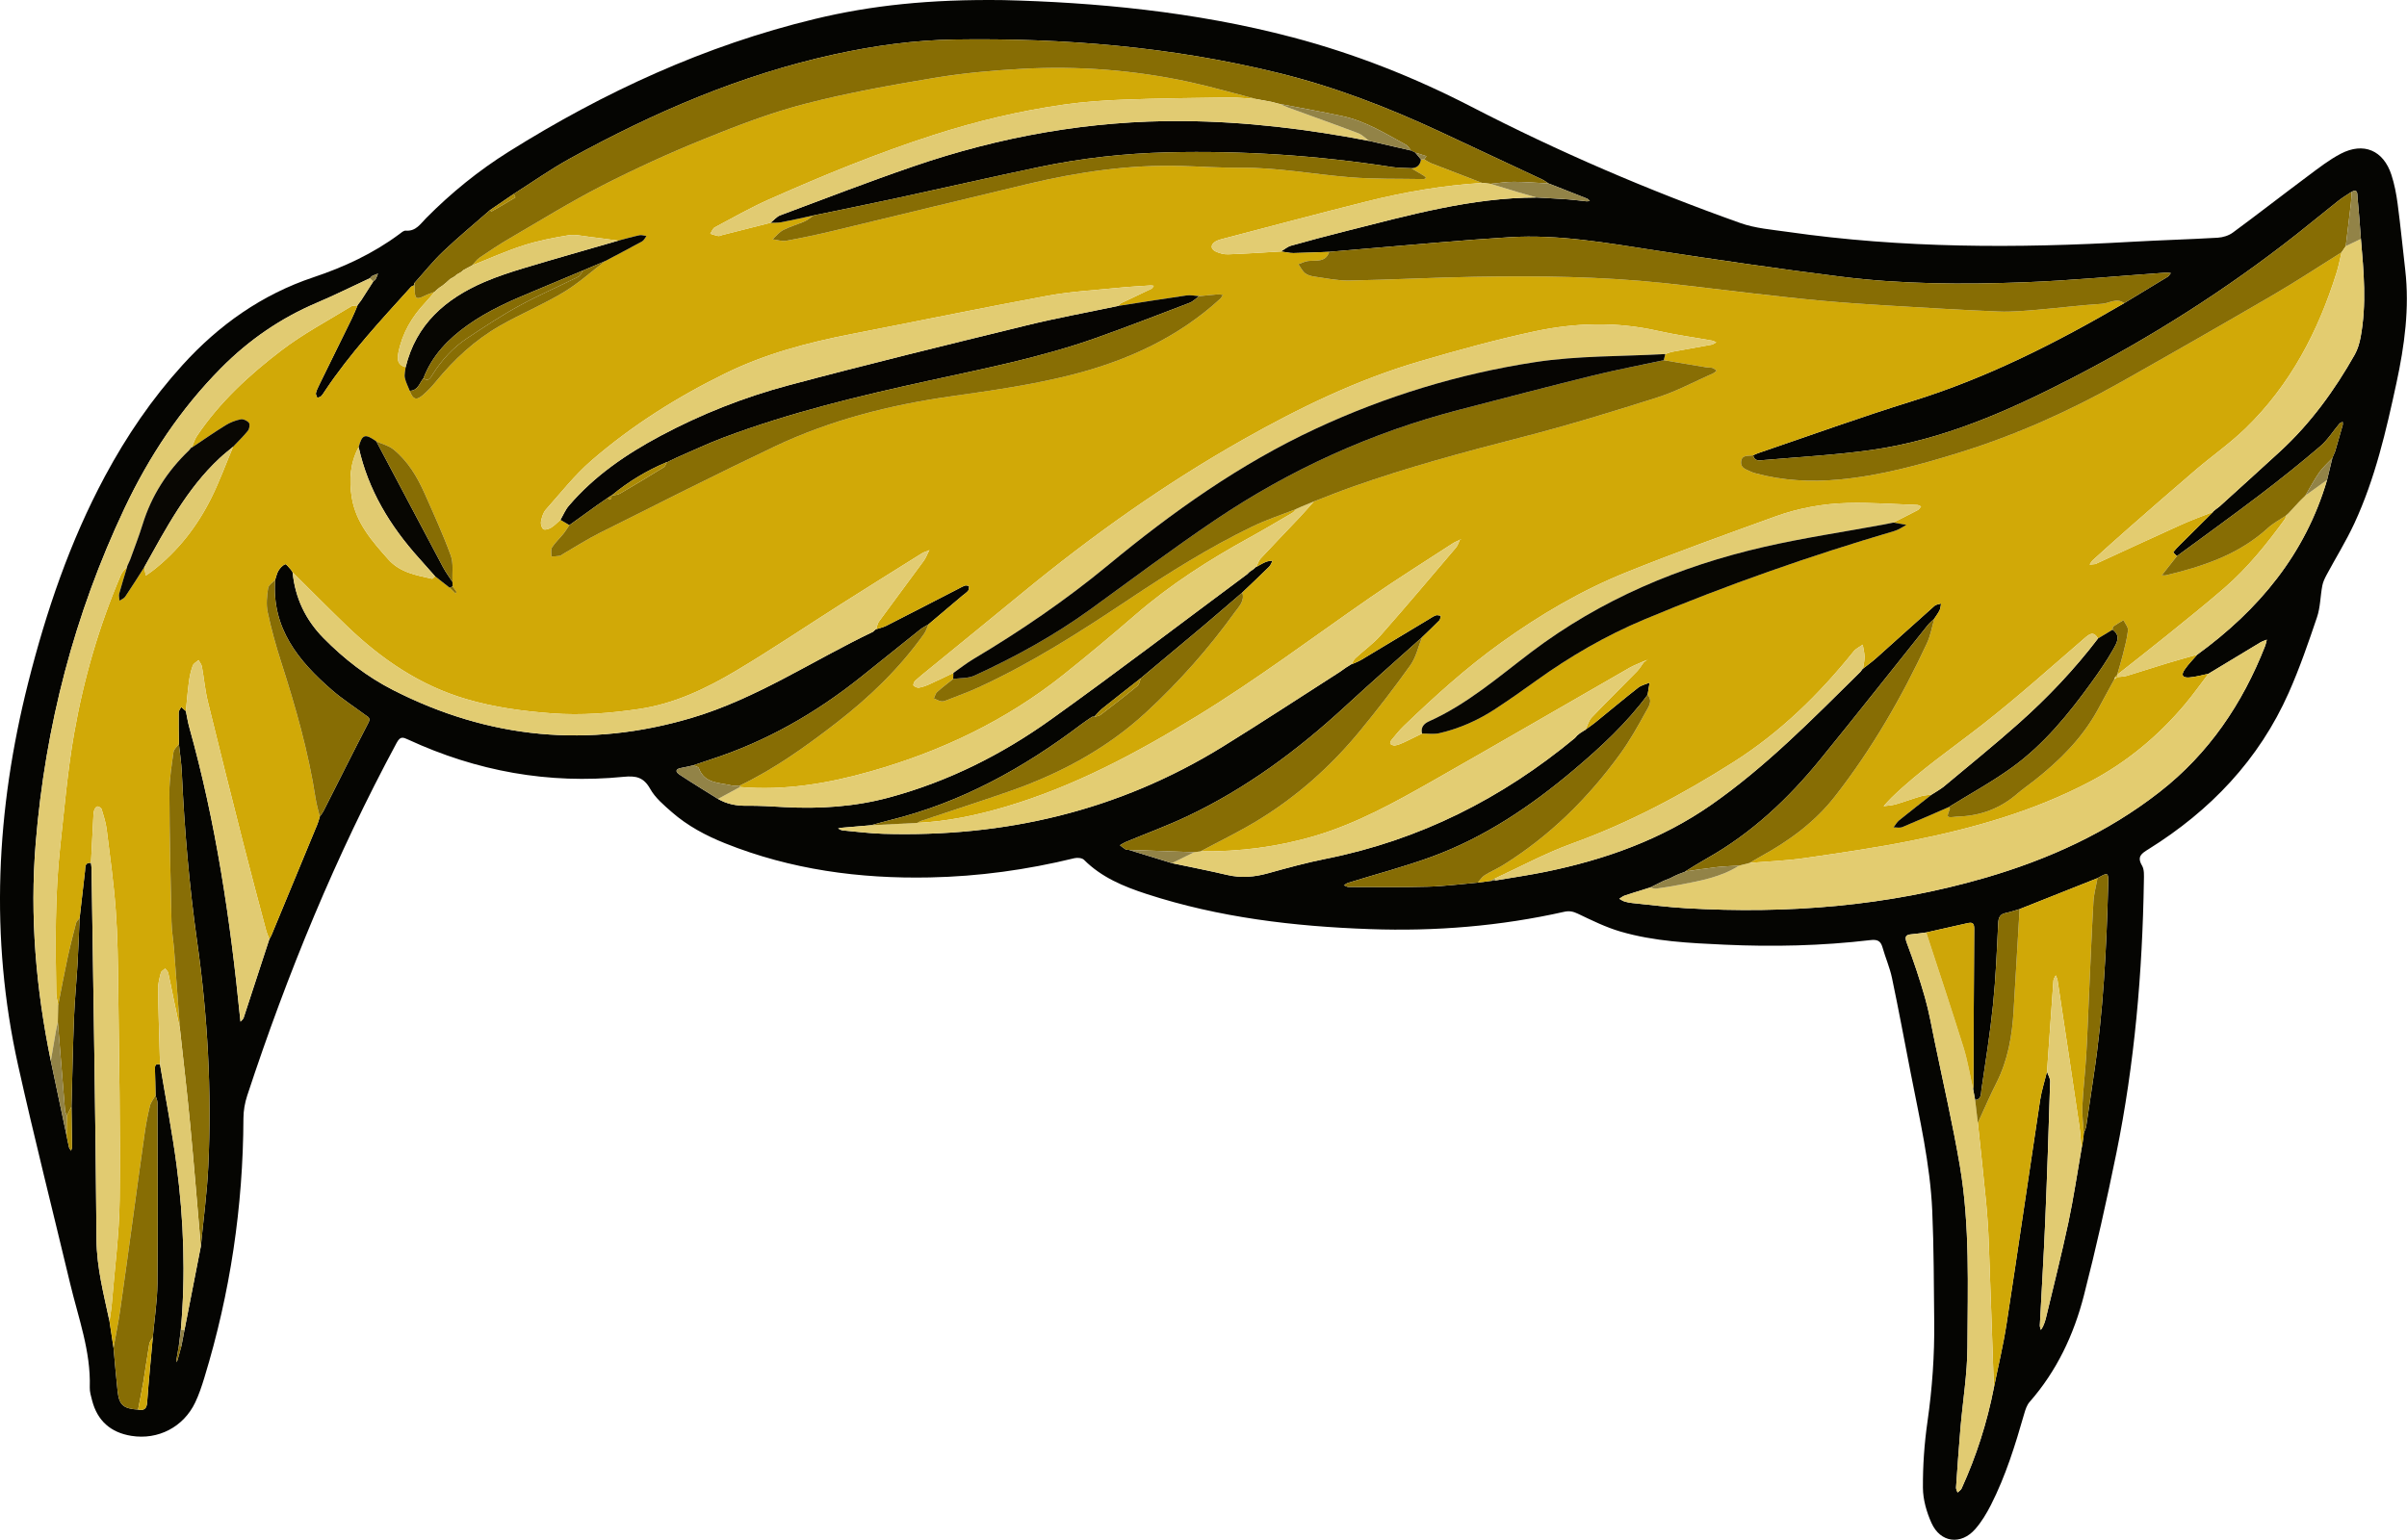 <?xml version="1.0" encoding="UTF-8"?><svg xmlns="http://www.w3.org/2000/svg" xmlns:xlink="http://www.w3.org/1999/xlink" height="397.4" preserveAspectRatio="xMidYMid meet" version="1.0" viewBox="0.0 0.0 621.0 397.4" width="621.0" zoomAndPan="magnify"><defs><clipPath id="a"><path d="M 0 0 L 620.961 0 L 620.961 397.379 L 0 397.379 Z M 0 0"/></clipPath></defs><g><g clip-path="url(#a)"><path d="M 509.059 281.047 C 509.094 280.762 509.16 280.48 509.16 280.199 C 509.211 266.711 509.223 253.223 509.34 239.734 C 509.355 238.129 508.789 237.977 507.52 238.27 C 504.004 239.074 500.48 239.855 496.961 240.645 C 495.738 240.801 494.523 240.996 493.297 241.098 C 491.676 241.227 491.316 241.664 491.969 243.402 C 493.711 248.008 495.281 252.691 496.629 257.426 C 497.695 261.164 498.367 265.016 499.152 268.828 C 501.359 279.527 503.824 290.18 505.652 300.938 C 508.273 316.379 507.652 332.027 507.594 347.602 C 507.566 354.598 506.391 361.59 505.793 368.59 C 505.359 373.688 505.008 378.797 504.656 383.902 C 504.629 384.32 504.902 384.762 505.039 385.191 C 505.395 384.844 505.895 384.562 506.09 384.141 C 509.883 375.809 512.656 367.148 514.41 358.16 C 515.512 352.684 516.828 347.238 517.68 341.719 C 520.641 322.48 523.414 303.211 526.336 283.969 C 526.715 281.477 527.516 279.047 528.121 276.59 C 528.406 277.43 528.957 278.277 528.934 279.105 C 528.562 291.168 528.168 303.23 527.66 315.285 C 527.285 324.207 526.73 333.121 526.273 342.039 C 526.254 342.43 526.441 342.832 526.531 343.227 C 526.723 342.926 526.953 342.648 527.09 342.324 C 527.348 341.715 527.613 341.098 527.77 340.453 C 529.75 332.148 531.852 323.867 533.633 315.52 C 534.98 309.215 535.906 302.82 537.02 296.469 C 537.094 296.102 537.172 295.738 537.242 295.371 C 537.332 294.762 537.422 294.152 537.512 293.543 C 537.547 293.168 537.582 292.797 537.617 292.422 C 537.832 291.82 538.152 291.23 538.246 290.609 C 538.91 286.297 539.508 281.973 540.16 277.66 C 542.664 261.207 543.477 244.625 543.914 228.02 C 543.992 225.109 543.859 225.078 541.148 226.633 C 534.449 229.297 527.75 231.957 521.051 234.621 C 519.867 234.961 518.695 235.367 517.492 235.617 C 516.012 235.922 515.605 236.738 515.531 238.223 C 515.188 245.238 514.914 252.273 514.203 259.262 C 513.453 266.629 512.27 273.949 511.195 281.281 C 511.051 282.293 511.238 283.727 509.586 283.906 C 509.41 282.953 509.234 282 509.059 281.047 Z M 406.984 189.754 C 407.203 189.566 407.426 189.383 407.645 189.195 L 407.598 189.238 C 408.02 188.969 408.441 188.699 408.863 188.426 C 408.977 188.43 409.051 188.379 409.078 188.273 C 409.918 187.664 410.785 187.094 411.59 186.438 C 415.273 183.449 418.906 180.398 422.641 177.473 C 423.461 176.828 424.602 176.598 425.594 176.176 C 425.422 177.223 425.25 178.27 425.078 179.316 C 419.668 186.633 413.047 192.77 406.145 198.609 C 395.031 208.008 383.066 216.105 369.32 221.133 C 362.277 223.707 354.992 225.609 347.824 227.836 C 347.43 227.957 347.086 228.25 346.719 228.461 C 347.117 228.617 347.516 228.91 347.914 228.91 C 354.766 228.922 361.621 229.02 368.469 228.832 C 372.734 228.715 376.984 228.152 381.242 227.789 C 382.336 227.645 383.43 227.5 384.523 227.355 C 384.949 227.312 385.379 227.27 385.805 227.227 C 390.113 226.488 394.449 225.867 398.73 224.992 C 414.051 221.855 428.59 216.707 441.527 207.68 C 455.723 197.77 467.762 185.43 480.02 173.344 C 480.227 173.062 480.434 172.777 480.641 172.492 L 480.645 172.566 C 481.809 171.641 483.016 170.773 484.121 169.785 C 489.125 165.316 494.09 160.805 499.105 156.352 C 499.516 155.988 500.223 155.957 500.789 155.77 C 500.676 156.34 500.664 156.965 500.422 157.473 C 500.059 158.23 499.527 158.906 499.07 159.621 C 498.473 160.219 497.809 160.766 497.281 161.426 C 488.066 172.938 478.953 184.531 469.641 195.965 C 461.355 206.145 451.895 215.051 440.355 221.543 C 438.465 222.605 436.637 223.777 434.781 224.902 L 434.855 224.938 C 434.262 225.16 433.668 225.383 433.074 225.605 C 432.73 225.762 432.383 225.914 432.035 226.07 C 431.633 226.273 431.23 226.48 430.824 226.684 L 430.867 226.664 C 430.305 226.887 429.742 227.109 429.18 227.332 C 428.035 227.902 426.891 228.473 425.75 229.043 C 425.387 229.156 425.02 229.27 424.656 229.383 C 424.449 229.449 424.242 229.52 424.035 229.586 C 422.402 230.098 420.758 230.578 419.141 231.133 C 418.648 231.301 418.223 231.676 417.77 231.953 C 418.215 232.191 418.637 232.504 419.109 232.652 C 419.738 232.852 420.402 232.98 421.062 233.047 C 425.695 233.516 430.324 234.117 434.973 234.387 C 461.098 235.906 486.898 233.883 512.105 226.555 C 528.391 221.82 543.672 214.926 557.156 204.395 C 569.895 194.449 578.562 181.602 584.402 166.695 C 584.605 166.18 584.695 165.621 584.836 165.082 C 584.289 165.312 583.703 165.477 583.199 165.777 C 578.719 168.465 574.25 171.172 569.781 173.875 C 568.125 174.211 566.48 174.723 564.812 174.832 C 563.066 174.949 562.664 174.246 563.621 172.824 C 564.559 171.43 565.781 170.23 566.883 168.945 C 582.734 157.406 594.758 143.02 600.375 123.871 C 600.828 121.992 601.285 120.109 601.738 118.23 L 601.719 118.234 C 601.965 117.656 602.215 117.078 602.461 116.5 C 603.117 114.23 603.777 111.969 604.414 109.695 C 604.484 109.441 604.41 109.145 604.402 108.867 C 604.117 109.023 603.754 109.109 603.559 109.344 C 601.906 111.293 600.527 113.551 598.613 115.184 C 593.504 119.547 588.25 123.75 582.902 127.82 C 575.887 133.152 568.73 138.297 561.633 143.523 C 561.301 143.176 560.637 142.586 560.684 142.52 C 561.188 141.848 561.789 141.242 562.387 140.645 C 565.242 137.797 568.109 134.953 570.973 132.113 L 570.934 132.055 C 571.156 131.871 571.379 131.688 571.602 131.504 L 571.535 131.543 C 571.898 131.27 572.262 130.992 572.625 130.719 C 577.832 125.984 583.066 121.277 588.246 116.512 C 596.098 109.289 602.293 100.762 607.516 91.516 C 608.285 90.148 608.75 88.539 609.039 86.984 C 610.605 78.555 609.84 70.102 609.109 61.656 C 608.828 58.035 608.59 54.406 608.227 50.793 C 608.16 50.137 608.352 48.617 606.734 49.484 C 605.555 50.277 604.32 51 603.215 51.875 C 599.629 54.707 596.117 57.629 592.531 60.453 C 574.383 74.742 554.977 87.059 534.449 97.641 C 518.062 106.09 501.285 113.523 482.859 116.125 C 473.652 117.426 464.332 117.922 455.059 118.73 C 454.004 118.824 452.664 119.148 452.301 117.5 C 452.734 117.312 453.156 117.094 453.605 116.941 C 466.824 112.445 479.961 107.676 493.293 103.539 C 512.688 97.523 530.594 88.434 548.023 78.242 C 551.758 75.984 555.496 73.738 559.215 71.457 C 559.57 71.238 559.793 70.805 560.078 70.473 C 559.637 70.434 559.188 70.34 558.746 70.367 C 546.617 71.215 534.504 72.391 522.359 72.852 C 506.488 73.453 490.586 73.375 474.797 71.383 C 458.879 69.379 443 67.051 427.137 64.629 C 414.637 62.719 402.16 60.438 389.461 61.219 C 376.945 61.984 364.461 63.191 351.965 64.215 C 348.953 64.461 345.945 64.73 342.934 64.992 C 339.863 65.105 336.789 65.27 333.719 65.312 C 332.645 65.324 331.566 65.039 330.488 64.895 C 331.348 64.387 332.145 63.672 333.07 63.41 C 337.828 62.07 342.605 60.797 347.402 59.594 C 363.539 55.535 379.598 51 396.445 50.973 C 399.156 51.129 401.871 51.262 404.578 51.457 C 406.172 51.574 407.758 51.805 409.348 51.961 C 409.617 51.988 409.898 51.898 410.18 51.859 C 409.938 51.652 409.727 51.359 409.445 51.246 C 406.57 50.094 403.684 48.969 400.797 47.836 C 400.355 47.668 399.914 47.5 399.473 47.332 L 399.52 47.348 C 398.965 46.996 398.445 46.578 397.859 46.305 C 389.078 42.18 380.289 38.062 371.496 33.965 C 358.023 27.684 344.203 22.352 329.734 18.805 C 302.316 12.086 274.438 9.766 246.285 10.195 C 235.797 10.355 225.453 11.801 215.215 14.047 C 191.023 19.348 168.559 29.059 146.98 40.953 C 142.004 43.699 137.34 47.008 132.535 50.055 C 130.496 51.445 128.457 52.836 126.418 54.227 C 122.383 57.766 118.234 61.191 114.344 64.887 C 111.691 67.406 109.398 70.301 106.941 73.027 C 106.902 73.098 106.824 73.168 106.832 73.23 C 106.848 73.371 106.902 73.504 106.945 73.641 L 106.953 73.578 C 106.637 73.738 106.234 73.82 106.016 74.066 C 98.227 82.68 90.309 91.184 83.84 100.887 C 83.523 101.359 83.23 101.867 82.832 102.266 C 82.605 102.492 82.191 102.535 81.859 102.66 C 81.73 102.258 81.422 101.816 81.504 101.465 C 81.672 100.734 82.012 100.035 82.348 99.352 C 85.152 93.629 87.977 87.918 90.777 82.195 C 91.312 81.102 91.754 79.965 92.238 78.852 L 92.18 78.832 C 92.512 78.395 92.844 77.953 93.176 77.516 C 94.219 75.891 95.262 74.266 96.301 72.641 C 96.512 72.453 96.789 72.309 96.91 72.074 C 97.16 71.613 97.324 71.105 97.52 70.613 C 97.027 70.809 96.512 70.969 96.039 71.211 C 95.805 71.328 95.648 71.594 95.453 71.793 C 90.883 73.918 86.371 76.172 81.734 78.141 C 72.406 82.105 64.234 87.73 57.113 94.906 C 46.605 105.496 38.473 117.762 32.125 131.184 C 19.18 158.566 11.68 187.43 9.211 217.602 C 7.664 236.527 9.297 255.242 13.113 273.801 C 14.469 280.234 15.824 286.668 17.18 293.102 C 17.387 294.113 17.566 295.129 17.812 296.125 C 17.891 296.434 18.152 296.695 18.328 296.98 C 18.422 296.652 18.594 296.324 18.59 295.992 C 18.559 292.523 18.504 289.055 18.449 285.582 C 18.66 277.887 18.801 270.191 19.102 262.5 C 19.277 257.949 19.734 253.406 20 248.855 C 20.23 244.887 20.367 240.91 20.543 236.938 C 21.004 232.895 21.457 228.848 21.934 224.805 C 22.051 223.84 21.77 222.535 23.469 222.707 C 23.52 223.18 23.609 223.648 23.617 224.121 C 24.078 256.062 24.656 288 24.898 319.941 C 24.953 327.199 26.777 334.012 28.246 340.953 C 28.598 343.254 28.945 345.555 29.293 347.855 C 29.641 351.59 29.926 355.328 30.344 359.051 C 30.746 362.625 31.832 363.535 35.621 363.789 C 37.109 364.078 37.84 363.641 37.961 361.949 C 38.367 356.316 38.926 350.695 39.426 345.066 C 39.844 340.449 40.574 335.832 40.617 331.207 C 40.758 315.668 40.66 300.121 40.621 284.578 C 40.617 283.961 40.301 283.344 40.129 282.727 C 40.086 280.547 40.062 278.363 39.984 276.184 C 39.953 275.23 39.918 274.379 41.289 274.711 C 42.734 283.414 44.426 292.09 45.574 300.832 C 47.418 314.895 47.918 329.027 46.652 343.188 C 46.48 344.547 46.312 345.906 46.145 347.27 C 45.941 348.445 45.727 349.621 45.543 350.801 C 45.508 351.051 45.578 351.316 45.598 351.574 C 45.688 351.312 45.793 351.055 45.867 350.789 C 46.188 349.641 46.5 348.488 46.816 347.336 C 47.074 345.984 47.332 344.629 47.59 343.277 C 48.996 336.07 50.406 328.867 51.816 321.66 C 52.473 314.781 53.414 307.91 53.738 301.016 C 54.656 281.605 53.578 262.266 50.863 243.031 C 48.82 228.539 47.574 213.98 46.906 199.367 C 46.797 196.914 46.414 194.473 46.16 192.027 C 46.129 189.301 46.066 186.57 46.102 183.844 C 46.105 183.387 46.527 182.938 46.758 182.48 C 47.156 182.828 47.555 183.176 47.953 183.52 C 48.242 184.914 48.453 186.332 48.836 187.699 C 55.699 212.219 59.418 237.285 61.926 262.566 C 61.961 262.938 62.012 263.309 62.051 263.676 C 62.328 263.344 62.734 263.055 62.859 262.676 C 65.09 255.914 67.285 249.145 69.488 242.375 C 69.668 242.047 69.883 241.727 70.027 241.383 C 73.996 231.809 77.961 222.234 81.914 212.656 C 82.168 212.047 82.309 211.391 82.5 210.758 C 82.816 210.297 83.188 209.863 83.441 209.367 C 87.309 201.742 91.117 194.094 95.059 186.504 C 95.703 185.258 94.938 185.027 94.281 184.543 C 91.391 182.398 88.336 180.434 85.625 178.078 C 76.973 170.566 70.047 162.094 70.996 149.617 C 71.273 148.816 71.43 147.945 71.863 147.242 C 72.277 146.574 72.902 145.902 73.59 145.613 C 73.84 145.512 74.566 146.504 75.047 147.016 C 75.234 147.215 75.348 147.477 75.496 147.715 C 76.148 154.301 78.812 159.934 83.457 164.656 C 88.77 170.062 94.707 174.66 101.449 178.098 C 126.133 190.672 151.805 193.168 178.414 185.277 C 195.172 180.309 209.641 170.492 225.23 163.051 C 225.484 162.824 225.738 162.594 225.992 162.367 L 226.055 162.383 C 226.922 162.094 227.848 161.918 228.652 161.508 C 234.762 158.402 240.844 155.25 246.934 152.113 C 247.609 151.766 248.277 151.383 248.988 151.121 C 249.277 151.016 249.676 151.191 250.023 151.238 C 249.957 151.648 250.016 152.168 249.789 152.449 C 249.379 152.957 248.789 153.32 248.277 153.75 C 245.375 156.203 242.473 158.656 239.57 161.113 C 238.855 161.555 238.086 161.926 237.43 162.445 C 232.309 166.527 227.215 170.645 222.098 174.734 C 210.426 184.062 197.641 191.375 183.379 195.992 C 181.852 196.484 180.34 197.016 178.82 197.527 C 177.812 197.746 176.809 198.012 175.789 198.18 C 174.32 198.422 174.137 199.129 175.305 199.902 C 178.574 202.066 181.926 204.102 185.246 206.188 C 187.531 207.504 189.969 207.984 192.617 207.945 C 195.844 207.902 199.078 208.109 202.305 208.289 C 211.48 208.793 220.52 208.207 229.449 205.793 C 244.609 201.695 258.441 194.762 271.105 185.699 C 288.191 173.473 304.898 160.715 321.766 148.184 C 322.016 147.938 322.266 147.688 322.512 147.441 L 322.465 147.535 C 322.816 147.281 323.172 147.031 323.523 146.781 L 323.504 146.793 C 323.707 146.605 323.914 146.422 324.117 146.23 L 324.145 146.301 C 324.953 145.863 325.742 145.367 326.59 145.012 C 327.125 144.789 327.754 144.781 328.336 144.676 C 328.047 145.207 327.855 145.844 327.441 146.254 C 325.16 148.508 322.824 150.703 320.508 152.918 C 317.145 155.805 313.805 158.715 310.418 161.57 C 305.07 166.074 299.691 170.543 294.328 175.027 C 291.008 177.637 287.672 180.227 284.379 182.871 C 283.613 183.488 282.992 184.281 282.305 184.992 L 282.336 184.949 C 282.145 184.961 281.953 184.977 281.766 184.988 C 280.832 185.637 279.871 186.246 278.969 186.934 C 264.043 198.242 247.922 207.164 229.586 211.668 C 227.953 212.07 226.336 212.539 224.715 212.98 C 222.254 213.188 219.789 213.391 217.328 213.609 C 216.953 213.641 216.586 213.738 216.215 213.805 C 216.602 213.977 216.98 214.262 217.383 214.301 C 220.883 214.629 224.379 215.078 227.887 215.184 C 259.254 216.117 288.645 209.25 315.492 192.664 C 325.676 186.371 335.68 179.789 345.766 173.34 C 346.16 173.059 346.559 172.777 346.953 172.496 L 346.926 172.516 C 347.16 172.355 347.398 172.195 347.633 172.031 L 347.59 172.086 C 347.953 171.852 348.32 171.617 348.684 171.383 L 348.711 171.445 C 349.551 171.059 350.438 170.75 351.227 170.277 C 356.98 166.844 362.719 163.371 368.465 159.914 C 369.109 159.527 369.738 159.078 370.434 158.812 C 370.801 158.672 371.293 158.863 371.727 158.906 C 371.605 159.316 371.609 159.848 371.344 160.121 C 369.898 161.602 368.383 163.016 366.895 164.457 C 360.18 170.488 353.406 176.453 346.77 182.566 C 334.59 193.773 321.395 203.52 306.398 210.629 C 301.168 213.109 295.703 215.105 290.355 217.34 C 289.859 217.547 289.41 217.867 288.938 218.137 C 289.426 218.504 289.895 218.906 290.414 219.223 C 290.637 219.355 290.969 219.305 291.25 219.34 C 294.949 220.477 298.648 221.617 302.352 222.758 C 307.086 223.758 311.84 224.676 316.551 225.789 C 320.176 226.645 323.652 226.355 327.203 225.355 C 332.141 223.973 337.102 222.625 342.121 221.621 C 366.234 216.801 387.461 206.094 406.316 190.469 C 406.551 190.207 406.781 189.941 407.02 189.676 Z M 258.934 0.027 C 282.027 0.594 308.031 2.91 333.512 9.641 C 349.59 13.887 364.953 19.965 379.684 27.578 C 402.109 39.168 425.234 49.109 449 57.559 C 452.883 58.941 457.168 59.262 461.297 59.855 C 490.738 64.09 520.305 64.102 549.918 62.406 C 557.328 61.98 564.758 61.785 572.168 61.348 C 573.496 61.27 575 60.809 576.059 60.031 C 582.57 55.234 588.949 50.258 595.438 45.426 C 598.176 43.383 600.906 41.242 603.914 39.672 C 609.805 36.602 614.91 38.797 616.977 45.113 C 617.77 47.535 618.25 50.094 618.586 52.629 C 619.332 58.289 619.891 63.973 620.543 69.645 C 621.684 79.52 620.355 89.195 618.281 98.824 C 615.613 111.199 612.77 123.535 607.414 135.086 C 605.301 139.645 602.625 143.941 600.246 148.379 C 599.773 149.266 599.32 150.219 599.141 151.195 C 598.633 153.887 598.648 156.727 597.785 159.281 C 595.566 165.848 593.301 172.43 590.496 178.754 C 582.809 196.094 570.262 209.211 554.281 219.172 C 552.539 220.258 551.246 221.047 552.645 223.406 C 553.254 224.441 553.137 225.992 553.117 227.309 C 552.746 250.957 550.727 274.453 546.008 297.648 C 543.504 309.941 540.758 322.199 537.637 334.348 C 535.039 344.473 530.629 353.84 523.629 361.816 C 522.922 362.625 522.547 363.801 522.238 364.871 C 519.93 372.926 517.457 380.918 513.645 388.41 C 512.531 390.598 511.227 392.766 509.621 394.605 C 505.934 398.832 500.609 398.164 498.309 393.027 C 497.051 390.23 496.133 387.016 496.109 383.984 C 496.07 378.305 496.473 372.57 497.277 366.945 C 498.512 358.344 499.121 349.727 499.023 341.051 C 498.914 331.535 498.938 322.008 498.516 312.504 C 497.977 300.391 495.23 288.586 492.918 276.73 C 491.336 268.609 489.828 260.477 488.125 252.383 C 487.562 249.699 486.426 247.141 485.68 244.492 C 485.195 242.773 484.301 242.418 482.559 242.621 C 470.051 244.094 457.488 244.383 444.922 243.801 C 435.895 243.387 426.816 242.969 418.078 240.414 C 414.285 239.305 410.668 237.516 407.086 235.805 C 405.871 235.227 404.867 235.023 403.602 235.305 C 387.07 239.023 370.309 240.387 353.402 239.781 C 333.848 239.086 314.512 236.809 295.797 230.711 C 289.883 228.781 284.195 226.434 279.672 221.902 C 279.18 221.406 277.953 221.297 277.184 221.484 C 264.934 224.477 252.516 226.191 239.91 226.445 C 221.754 226.816 204.035 224.434 187.07 217.637 C 182.098 215.645 177.387 213.137 173.34 209.594 C 171.277 207.789 169.039 205.906 167.742 203.578 C 166.051 200.551 164.043 200.168 160.883 200.48 C 141.504 202.406 122.98 199.035 105.324 190.879 C 103.953 190.246 103.281 189.953 102.324 191.73 C 86.629 220.871 74.105 251.348 63.781 282.75 C 63.168 284.613 62.812 286.648 62.805 288.602 C 62.723 311.414 59.395 333.723 52.727 355.535 C 52.062 357.711 51.34 359.898 50.363 361.945 C 47.344 368.289 40.793 371.676 33.883 370.562 C 28.551 369.703 25.117 366.676 23.758 361.41 C 23.469 360.309 23.125 359.16 23.16 358.047 C 23.457 348.73 20.207 340.102 18.094 331.25 C 13.617 312.477 8.863 293.766 4.668 274.93 C -2.691 241.859 -0.996 208.953 7.258 176.25 C 11.926 157.75 18.027 139.785 27.074 122.914 C 32.629 112.559 39.199 102.906 47.109 94.188 C 56.492 83.844 67.574 76.004 80.879 71.555 C 88.789 68.91 96.242 65.449 102.961 60.469 C 103.488 60.074 104.133 59.477 104.68 59.523 C 107.297 59.742 108.465 57.777 109.957 56.273 C 116.418 49.754 123.512 43.996 131.277 39.133 C 155.859 23.734 181.926 11.73 210.227 4.895 C 224.652 1.41 239.836 -0.234 258.934 0.027" fill="#050502"/></g><g><path d="M 144.594 134.156 C 145.363 134.613 146.129 135.07 146.898 135.527 C 146.375 136.285 145.898 137.082 145.32 137.797 C 144.367 138.977 143.223 140.02 142.414 141.281 C 142.047 141.863 142.285 142.832 142.254 143.625 C 142.965 143.574 143.684 143.578 144.383 143.453 C 144.734 143.391 145.043 143.094 145.371 142.906 C 148.496 141.102 151.539 139.129 154.762 137.52 C 169.73 130.031 184.656 122.453 199.77 115.273 C 214.199 108.422 229.57 104.523 245.336 102.285 C 256.035 100.766 266.715 99.285 277.207 96.551 C 291.219 92.895 304.004 86.996 314.781 77.145 C 315.09 76.863 315.281 76.453 315.527 76.105 C 315.066 76.055 314.602 75.938 314.148 75.973 C 312.551 76.098 310.961 76.277 309.363 76.434 C 308.289 76.359 307.191 76.09 306.148 76.242 C 300.246 77.09 294.359 78.039 288.469 78.953 C 288.742 78.703 288.98 78.363 289.305 78.211 C 291.871 76.973 294.461 75.781 297.027 74.539 C 297.301 74.406 297.461 74.027 297.672 73.766 C 297.395 73.727 297.113 73.645 296.844 73.664 C 294.098 73.852 291.348 73.992 288.613 74.27 C 282.484 74.895 276.297 75.219 270.258 76.332 C 253.285 79.465 236.383 82.961 219.441 86.266 C 208.316 88.434 197.441 91.324 187.188 96.344 C 174.746 102.438 163.102 109.777 152.637 118.816 C 148.285 122.574 144.672 127.195 140.828 131.52 C 140.125 132.312 139.777 133.531 139.57 134.613 C 139.453 135.238 139.75 136.281 140.215 136.582 C 140.633 136.852 141.637 136.516 142.207 136.164 C 143.082 135.621 143.805 134.84 144.594 134.156 Z M 488.465 134.863 C 490.566 133.797 492.684 132.75 494.77 131.648 C 495.121 131.461 495.344 131.031 495.629 130.715 C 495.301 130.574 494.977 130.328 494.645 130.316 C 488.66 130.109 482.672 129.66 476.691 129.816 C 470.32 129.984 464.004 131.129 457.996 133.309 C 445.133 137.98 432.238 142.602 419.551 147.719 C 408.055 152.355 397.398 158.613 387.297 165.867 C 378.301 172.324 370.145 179.711 362.188 187.352 C 361.027 188.469 360.023 189.75 358.988 190.992 C 358.777 191.246 358.598 191.902 358.691 191.973 C 359.027 192.219 359.52 192.457 359.898 192.391 C 360.641 192.262 361.367 191.98 362.055 191.664 C 363.684 190.91 365.285 190.098 366.898 189.309 C 368.391 189.293 369.941 189.551 371.359 189.219 C 376.5 188.027 381.289 185.914 385.699 183.027 C 389.281 180.684 392.789 178.219 396.266 175.719 C 405.027 169.414 414.32 164.02 424.273 159.855 C 445.344 151.031 466.875 143.477 488.797 137.027 C 489.879 136.711 490.848 135.992 491.867 135.461 C 490.734 135.262 489.598 135.062 488.465 134.863 Z M 116.023 151.691 C 116.527 152.18 117.031 152.668 117.535 153.156 C 117.613 153.008 117.801 152.789 117.754 152.719 C 117.453 152.242 117.102 151.797 116.77 151.344 C 116.758 150.957 116.746 150.574 116.734 150.191 C 116.625 147.91 117.047 145.438 116.305 143.387 C 114.352 137.988 111.938 132.754 109.617 127.492 C 107.691 123.129 105.273 119.039 101.527 115.992 C 100.301 114.992 98.59 114.594 97.098 113.918 C 94.199 111.82 93.402 112.078 92.535 115.395 C 90.305 119.512 90.031 123.934 90.762 128.414 C 91.832 134.926 95.984 139.656 100.199 144.379 C 103.242 147.781 107.367 148.441 111.434 149.359 C 111.645 149.406 111.969 148.938 112.238 148.715 C 113.504 149.703 114.766 150.695 116.023 151.691 Z M 499.07 159.617 C 499.527 158.906 500.059 158.23 500.422 157.473 C 500.664 156.965 500.676 156.34 500.789 155.77 C 500.223 155.957 499.516 155.988 499.105 156.352 C 494.09 160.805 489.125 165.316 484.121 169.785 C 483.016 170.773 481.809 171.641 480.645 172.566 C 480.793 171.551 481.066 170.531 481.055 169.516 C 481.039 168.469 480.75 167.422 480.578 166.371 C 479.789 166.945 478.828 167.383 478.234 168.113 C 469.316 179.219 459.273 189.047 447.156 196.727 C 433.961 205.094 420.289 212.379 405.547 217.711 C 398.703 220.184 392.246 223.707 385.613 226.754 C 385.25 226.953 384.887 227.156 384.523 227.355 C 383.43 227.5 382.336 227.645 381.242 227.789 C 381.832 227.145 382.32 226.34 383.031 225.887 C 384.551 224.926 386.234 224.227 387.766 223.277 C 399.855 215.746 409.797 205.922 418.098 194.43 C 420.531 191.059 422.59 187.395 424.59 183.738 C 425.273 182.48 426.508 180.953 425.078 179.316 C 425.25 178.27 425.422 177.223 425.594 176.176 C 424.602 176.598 423.461 176.828 422.641 177.473 C 418.906 180.398 415.273 183.449 411.59 186.438 C 410.785 187.094 409.918 187.664 409.078 188.273 C 409.594 187.227 409.883 185.973 410.648 185.168 C 414.477 181.152 418.441 177.266 422.32 173.297 C 423.02 172.578 423.531 171.68 424.129 170.863 C 424.469 170.633 424.816 170.406 425.16 170.18 C 425.199 170.113 425.238 170.051 425.281 169.984 C 425.25 170.059 425.223 170.137 425.191 170.211 C 424.789 170.371 424.391 170.535 423.988 170.699 C 422.781 171.25 421.523 171.707 420.379 172.363 C 403.395 182.113 386.465 191.957 369.438 201.633 C 359.762 207.129 350.016 212.531 339.254 215.727 C 329.625 218.586 319.77 219.816 309.738 219.719 C 314.586 217.117 319.555 214.719 324.254 211.875 C 334.402 205.734 343.195 197.938 350.73 188.797 C 355.309 183.242 359.707 177.531 363.879 171.672 C 365.352 169.598 365.914 166.879 366.895 164.457 C 368.383 163.016 369.898 161.602 371.344 160.121 C 371.609 159.848 371.605 159.316 371.727 158.906 C 371.293 158.863 370.801 158.672 370.434 158.812 C 369.738 159.078 369.109 159.527 368.465 159.914 C 362.719 163.371 356.98 166.844 351.227 170.277 C 350.438 170.75 349.551 171.059 348.711 171.445 C 349.02 170.922 349.23 170.285 349.656 169.891 C 351.816 167.898 354.266 166.164 356.195 163.977 C 362.777 156.512 369.199 148.898 375.648 141.312 C 376.109 140.77 376.309 140.008 376.629 139.348 C 376.699 139.328 376.781 139.328 376.844 139.289 C 376.879 139.262 376.879 139.184 376.895 139.129 C 376.805 139.199 376.711 139.27 376.621 139.34 C 376.031 139.625 375.406 139.848 374.863 140.203 C 367.703 144.871 360.449 149.406 353.43 154.273 C 338.605 164.547 324.195 175.402 308.777 184.832 C 293.164 194.383 277.141 202.957 259.512 208.184 C 252.043 210.398 244.449 212.004 236.641 212.371 C 236.973 212.199 237.289 211.98 237.637 211.863 C 245.102 209.363 252.594 206.941 260.031 204.367 C 273.254 199.789 285.441 193.324 295.77 183.77 C 304.211 175.957 311.84 167.371 318.559 158.027 C 319.594 156.59 321.199 155.121 320.508 152.918 C 322.824 150.703 325.16 148.508 327.441 146.254 C 327.855 145.844 328.047 145.207 328.336 144.676 C 327.754 144.781 327.125 144.789 326.59 145.012 C 325.742 145.367 324.953 145.863 324.145 146.301 C 324.492 145.582 324.691 144.727 325.211 144.168 C 328.562 140.555 332 137.016 335.383 133.43 C 336.613 132.125 337.777 130.758 338.973 129.418 C 342.242 128.172 345.488 126.855 348.785 125.688 C 363.105 120.613 377.746 116.664 392.453 112.887 C 404.293 109.844 416.008 106.266 427.656 102.551 C 432.602 100.977 437.242 98.445 442.012 96.336 C 442.34 96.191 442.598 95.898 442.891 95.676 C 442.543 95.43 442.227 95.078 441.84 94.965 C 441.305 94.812 440.711 94.871 440.148 94.781 C 436.516 94.184 432.883 93.57 429.25 92.961 C 429.379 92.434 429.508 91.906 429.637 91.379 C 430.25 91.176 430.852 90.898 431.48 90.781 C 434.84 90.156 438.207 89.59 441.566 88.957 C 441.996 88.875 442.383 88.551 442.793 88.34 C 442.422 88.188 442.062 87.969 441.676 87.898 C 437.008 87.059 432.293 86.426 427.672 85.379 C 417.078 82.984 406.461 83.27 395.988 85.508 C 385.973 87.648 376.066 90.395 366.23 93.277 C 350.18 97.984 335.262 105.227 320.699 113.461 C 300.5 124.879 281.734 138.238 263.852 152.938 C 255.777 159.574 247.668 166.168 239.574 172.781 C 238.398 173.746 237.199 174.684 236.082 175.711 C 235.793 175.977 235.543 176.785 235.68 176.914 C 236.031 177.242 236.645 177.543 237.09 177.469 C 238.016 177.312 238.93 176.977 239.789 176.59 C 241.867 175.652 243.914 174.648 245.973 173.672 C 245.957 174.184 245.938 174.699 245.922 175.211 C 244.527 176.328 243.094 177.398 241.77 178.594 C 241.34 178.98 241.211 179.695 240.941 180.262 C 241.602 180.523 242.242 180.918 242.922 181.008 C 243.441 181.074 244.027 180.801 244.555 180.594 C 247.199 179.551 249.883 178.586 252.469 177.398 C 266.152 171.129 278.773 163.023 291.254 154.691 C 301.523 147.832 311.977 141.27 323.105 135.887 C 326.742 134.129 330.625 132.867 334.398 131.379 C 334.074 131.711 333.809 132.141 333.422 132.363 C 329.73 134.523 326.059 136.715 322.312 138.773 C 311.961 144.465 302.059 150.789 293.094 158.539 C 286.918 163.879 280.656 169.129 274.27 174.215 C 259.484 185.984 242.77 193.926 224.641 199.074 C 213.59 202.215 202.426 204.102 190.898 203.113 C 190.922 202.98 190.926 202.848 190.91 202.715 C 199.859 198.414 207.879 192.656 215.691 186.621 C 224.285 179.98 232.07 172.496 238.395 163.598 C 238.918 162.863 239.184 161.945 239.57 161.113 C 242.473 158.656 245.375 156.203 248.277 153.75 C 248.789 153.32 249.379 152.957 249.789 152.449 C 250.016 152.168 249.957 151.648 250.023 151.238 C 249.676 151.191 249.277 151.016 248.988 151.121 C 248.277 151.383 247.609 151.766 246.934 152.113 C 240.844 155.25 234.762 158.402 228.652 161.508 C 227.848 161.918 226.922 162.094 226.055 162.383 C 226.281 161.723 226.363 160.961 226.758 160.422 C 230.59 155.176 234.484 149.98 238.32 144.738 C 238.863 144 239.188 143.102 239.609 142.273 C 239.676 142.16 239.746 142.051 239.812 141.938 C 239.699 142.004 239.586 142.07 239.473 142.137 C 238.945 142.344 238.371 142.477 237.898 142.773 C 230.887 147.156 223.867 151.539 216.887 155.973 C 207.898 161.68 199.07 167.652 189.93 173.098 C 182.156 177.727 173.961 181.645 164.863 182.98 C 157.445 184.074 150.016 184.66 142.457 184.105 C 134.93 183.551 127.535 182.551 120.309 180.426 C 108.438 176.934 98.516 170.195 89.684 161.73 C 84.887 157.129 80.223 152.387 75.496 147.711 C 75.348 147.477 75.234 147.215 75.047 147.016 C 74.566 146.504 73.84 145.512 73.59 145.613 C 72.902 145.902 72.277 146.574 71.863 147.242 C 71.43 147.945 71.273 148.816 70.996 149.617 C 70.359 150.336 69.281 150.988 69.168 151.785 C 68.875 153.816 68.633 155.992 69.055 157.965 C 69.98 162.316 71.172 166.629 72.535 170.867 C 76.262 182.441 79.594 194.105 81.441 206.152 C 81.68 207.703 82.145 209.223 82.5 210.758 C 82.309 211.391 82.168 212.047 81.914 212.656 C 77.961 222.234 73.996 231.809 70.027 241.383 C 69.883 241.727 69.668 242.047 69.488 242.371 C 69.199 241.578 68.844 240.805 68.629 239.992 C 66.66 232.566 64.672 225.145 62.777 217.699 C 59.676 205.473 56.59 193.242 53.605 180.988 C 52.891 178.051 52.637 175.004 52.09 172.023 C 51.984 171.438 51.52 170.914 51.219 170.363 C 50.707 170.828 49.941 171.203 49.73 171.781 C 49.25 173.102 48.934 174.508 48.746 175.906 C 48.406 178.434 48.207 180.98 47.953 183.52 C 47.555 183.176 47.156 182.828 46.758 182.48 C 46.527 182.938 46.105 183.387 46.102 183.844 C 46.066 186.57 46.129 189.301 46.156 192.027 C 45.672 192.707 44.867 193.344 44.766 194.078 C 44.289 197.551 43.695 201.047 43.707 204.535 C 43.742 215.656 43.996 226.781 44.246 237.902 C 44.305 240.359 44.738 242.809 44.93 245.266 C 45.453 252.07 45.941 258.879 46.441 265.688 C 45.867 262.938 45.289 260.188 44.719 257.438 C 44.281 255.312 43.883 253.18 43.398 251.066 C 43.305 250.66 42.887 250.324 42.617 249.953 C 42.234 250.309 41.621 250.602 41.512 251.023 C 41.156 252.383 40.766 253.789 40.785 255.176 C 40.879 261.688 41.109 268.199 41.289 274.711 C 39.918 274.379 39.953 275.23 39.984 276.184 C 40.062 278.363 40.086 280.547 40.129 282.727 C 39.637 283.602 38.93 284.426 38.695 285.363 C 38.121 287.656 37.68 289.992 37.344 292.332 C 36.293 299.641 35.32 306.957 34.312 314.273 C 33.215 322.238 32.148 330.211 30.996 338.172 C 30.527 341.414 29.867 344.629 29.293 347.855 C 28.945 345.555 28.598 343.254 28.246 340.953 C 28.449 339.469 28.723 337.988 28.844 336.496 C 29.574 327.523 30.77 318.555 30.871 309.574 C 31.07 291.336 30.711 273.09 30.5 254.852 C 30.426 248.207 30.352 241.551 29.863 234.93 C 29.352 227.945 28.391 220.992 27.523 214.039 C 27.301 212.266 26.727 210.527 26.211 208.805 C 26.113 208.484 25.555 208.176 25.164 208.113 C 24.953 208.078 24.555 208.523 24.414 208.832 C 24.227 209.254 24.145 209.742 24.117 210.211 C 23.891 214.375 23.684 218.539 23.469 222.707 C 21.77 222.535 22.051 223.84 21.934 224.805 C 21.457 228.848 21.004 232.895 20.543 236.938 C 20.227 237.355 19.746 237.734 19.625 238.203 C 18.82 241.309 18.031 244.414 17.359 247.551 C 16.516 251.484 15.789 255.445 15.012 259.395 C 14.84 258.391 14.531 257.387 14.516 256.379 C 14.301 243.656 14.148 230.93 15.551 218.258 C 16.621 208.566 17.449 198.82 19.133 189.227 C 21.594 175.184 25.574 161.512 31.191 148.363 C 31.531 147.562 32.273 146.934 32.832 146.227 C 32.125 148.559 31.383 150.879 30.746 153.23 C 30.598 153.777 30.797 154.426 30.84 155.023 C 31.332 154.688 31.988 154.461 32.297 154 C 33.98 151.504 35.578 148.949 37.203 146.414 C 37.34 147.125 37.477 147.836 37.613 148.543 C 38.207 148.129 38.816 147.73 39.391 147.289 C 45.891 142.242 50.836 135.887 54.48 128.582 C 56.629 124.277 58.273 119.723 60.148 115.281 C 61.438 113.914 62.809 112.613 63.973 111.148 C 64.355 110.668 64.535 109.516 64.227 109.117 C 63.805 108.566 62.754 108.078 62.105 108.211 C 60.746 108.488 59.367 109.023 58.184 109.758 C 55.227 111.586 52.371 113.582 49.477 115.512 C 49.91 114.512 50.203 113.418 50.801 112.527 C 56.672 103.766 64.371 96.711 72.648 90.395 C 78.258 86.109 84.586 82.766 90.625 79.051 C 91.043 78.789 91.695 78.906 92.238 78.852 C 91.754 79.965 91.312 81.102 90.777 82.195 C 87.977 87.918 85.152 93.629 82.348 99.352 C 82.012 100.035 81.672 100.734 81.504 101.465 C 81.422 101.816 81.73 102.258 81.859 102.66 C 82.191 102.535 82.605 102.492 82.832 102.266 C 83.23 101.867 83.523 101.359 83.84 100.887 C 90.309 91.184 98.227 82.68 106.016 74.066 C 106.234 73.82 106.637 73.738 106.953 73.578 C 106.965 73.953 106.977 74.328 106.984 74.703 C 107.039 77.164 107.445 77.402 109.57 76.332 C 110.383 75.922 111.266 75.656 112.113 75.324 C 111.328 76.242 110.574 77.195 109.746 78.074 C 106.254 81.781 103.762 86 102.773 91.062 C 102.422 92.875 102.629 94.234 104.652 94.762 C 104.566 95.672 104.273 96.625 104.445 97.48 C 104.68 98.645 105.273 99.734 105.715 100.859 C 106.496 103.078 107.391 103.43 109.066 101.992 C 110.281 100.945 111.414 99.77 112.43 98.523 C 117.148 92.742 122.57 87.734 129.047 84.035 C 134.387 80.988 140.109 78.598 145.379 75.445 C 149.203 73.156 152.562 70.094 156.133 67.379 C 159.316 65.691 162.516 64.031 165.672 62.289 C 166.152 62.023 166.426 61.383 166.797 60.914 C 166.195 60.836 165.559 60.582 165 60.703 C 163.152 61.098 161.332 61.625 159.5 62.102 C 156.984 61.766 154.473 61.398 151.949 61.105 C 150.172 60.902 148.32 60.441 146.602 60.727 C 142.699 61.371 138.773 62.137 135.016 63.348 C 130.531 64.793 126.211 66.75 121.82 68.488 C 122.441 67.824 122.969 67.02 123.703 66.523 C 126.219 64.812 128.75 63.113 131.375 61.582 C 139.344 56.941 147.199 52.078 155.398 47.879 C 163.938 43.508 172.703 39.508 181.598 35.906 C 190.121 32.449 198.785 29.117 207.668 26.812 C 218.664 23.961 229.906 21.965 241.121 20.094 C 248.59 18.848 256.184 18.168 263.75 17.762 C 278.227 16.98 292.617 18.074 306.801 21.148 C 312.629 22.41 318.367 24.086 324.145 25.574 C 321.777 25.426 319.414 25.125 317.051 25.152 C 308.023 25.27 298.992 25.383 289.969 25.711 C 284.852 25.898 279.715 26.262 274.648 26.973 C 263.156 28.59 251.895 31.285 240.84 34.848 C 226.344 39.52 212.273 45.305 198.371 51.484 C 193.602 53.605 189.039 56.203 184.426 58.668 C 183.891 58.953 183.633 59.758 183.246 60.32 C 183.93 60.527 184.605 60.789 185.305 60.906 C 185.645 60.961 186.031 60.734 186.402 60.641 C 190.539 59.59 194.68 58.539 198.816 57.488 C 199.742 57.449 200.691 57.527 201.59 57.355 C 204.367 56.82 207.129 56.191 209.895 55.598 C 209.145 56.109 208.445 56.75 207.625 57.113 C 205.805 57.914 203.852 58.445 202.09 59.352 C 201.035 59.895 200.238 60.938 199.324 61.754 C 200.5 61.898 201.727 62.336 202.84 62.137 C 206.938 61.398 211.02 60.531 215.074 59.559 C 231.762 55.562 248.43 51.465 265.125 47.492 C 278.172 44.391 291.371 42.434 304.836 42.828 C 309.953 42.977 315.074 43.332 320.191 43.289 C 329.621 43.215 338.867 44.977 348.211 45.742 C 354.531 46.262 360.914 46.098 367.27 46.219 C 367.492 46.223 367.723 46.047 367.945 45.953 C 367.773 45.762 367.633 45.52 367.422 45.391 C 366.316 44.715 365.199 44.066 364.086 43.41 C 365.582 43.391 366.414 42.625 366.613 41.152 C 366.887 41.148 367.16 41.145 367.438 41.145 C 368.094 41.5 368.719 41.934 369.41 42.203 C 373.727 43.891 378.055 45.543 382.375 47.203 C 372.324 47.863 362.426 49.523 352.676 51.973 C 340.074 55.129 327.527 58.492 314.961 61.777 C 314.504 61.898 314.043 62.062 313.637 62.301 C 312.328 63.074 312.25 64.207 313.602 64.879 C 314.582 65.367 315.781 65.676 316.867 65.637 C 321.41 65.477 325.949 65.156 330.488 64.891 C 331.566 65.039 332.645 65.324 333.719 65.312 C 336.789 65.27 339.863 65.105 342.934 64.992 C 341.984 67.836 339.523 67.098 337.445 67.363 C 336.605 67.473 335.805 67.902 334.98 68.184 C 335.539 68.969 335.973 69.902 336.688 70.492 C 337.309 71 338.234 71.258 339.059 71.375 C 342.059 71.797 345.078 72.453 348.078 72.402 C 358.906 72.207 369.727 71.617 380.551 71.438 C 396.805 71.164 413.055 71.344 429.242 73.051 C 436.969 73.863 444.676 74.863 452.395 75.738 C 458.328 76.41 464.266 77.09 470.215 77.629 C 475.785 78.133 481.371 78.512 486.961 78.848 C 496.527 79.418 506.094 80 515.668 80.395 C 518.973 80.531 522.309 80.219 525.617 79.945 C 531.188 79.48 536.738 78.758 542.312 78.41 C 544.195 78.297 546.09 76.754 548.023 78.242 C 530.594 88.434 512.688 97.523 493.293 103.539 C 479.961 107.676 466.824 112.445 453.605 116.941 C 453.156 117.094 452.734 117.312 452.301 117.5 C 451.09 117.754 449.348 117.242 449.191 119.191 C 449.055 120.926 450.688 121.176 451.824 121.773 C 452.156 121.945 452.531 122.047 452.898 122.145 C 459.957 124.055 467.188 124.43 474.387 123.77 C 485.102 122.785 495.465 119.945 505.707 116.75 C 520.191 112.234 533.969 106.07 547.168 98.625 C 560.32 91.203 573.434 83.703 586.48 76.098 C 592.465 72.609 598.246 68.785 604.121 65.113 C 603.699 66.863 603.371 68.641 602.836 70.355 C 598.086 85.547 590.883 99.359 579.355 110.539 C 575.348 114.43 570.715 117.664 566.453 121.301 C 560.602 126.293 554.82 131.367 549.031 136.434 C 545.961 139.125 542.93 141.867 539.902 144.605 C 539.574 144.902 539.375 145.336 539.117 145.703 C 539.617 145.66 540.117 145.637 540.613 145.566 C 540.793 145.539 540.953 145.406 541.129 145.324 C 548.383 141.992 555.621 138.621 562.902 135.344 C 565.539 134.152 568.277 133.18 570.973 132.109 C 568.109 134.953 565.242 137.797 562.387 140.645 C 561.789 141.242 561.188 141.848 560.684 142.52 C 560.637 142.586 561.301 143.176 561.633 143.523 C 560.328 145.18 559.027 146.836 557.723 148.492 C 557.684 148.551 557.645 148.613 557.605 148.672 C 557.637 148.602 557.664 148.535 557.695 148.465 C 558.074 148.465 558.473 148.543 558.832 148.457 C 568.422 146.172 577.641 143.105 585.129 136.254 C 586.488 135.004 588.191 134.129 589.734 133.078 C 589.68 133.355 589.703 133.691 589.555 133.898 C 584.863 140.355 579.875 146.57 573.82 151.809 C 568.949 156.027 563.91 160.051 558.902 164.105 C 554.711 167.492 550.453 170.801 546.227 174.145 C 546.715 172.434 547.254 170.738 547.68 169.016 C 548.199 166.918 548.789 164.812 549.012 162.676 C 549.098 161.848 548.27 160.922 547.855 160.039 C 546.973 160.586 546.066 161.102 545.219 161.695 C 545.055 161.812 545.094 162.227 545.039 162.504 C 543.785 163.262 542.531 164.02 541.281 164.777 C 540.094 162.789 539.098 163.598 537.734 164.773 C 529.129 172.203 520.652 179.809 511.711 186.82 C 503.734 193.074 495.316 198.77 488.012 205.863 C 487.297 206.559 486.648 207.32 485.973 208.055 C 487.02 207.902 488.098 207.863 489.105 207.574 C 491.289 206.941 493.426 206.137 495.609 205.492 C 496.492 205.23 497.449 205.207 498.371 205.074 C 495.57 207.277 492.746 209.457 489.98 211.703 C 489.391 212.184 489.004 212.91 488.523 213.527 C 489.285 213.516 490.137 213.727 490.789 213.457 C 494.801 211.801 498.77 210.031 502.754 208.301 C 502.863 208.449 503.098 208.652 503.062 208.746 C 502.152 211.051 502.148 211.051 504.797 210.766 C 504.984 210.742 505.176 210.742 505.363 210.734 C 511.062 210.527 516.09 208.621 520.422 204.871 C 521.852 203.633 523.43 202.559 524.914 201.383 C 531.375 196.281 537.148 190.559 541.164 183.27 C 542.625 180.621 544.051 177.957 545.488 175.301 C 545.75 175.113 546.012 174.93 546.27 174.742 C 547.102 174.637 547.965 174.641 548.754 174.402 C 552.188 173.371 555.59 172.242 559.02 171.203 C 561.629 170.41 564.258 169.695 566.883 168.945 C 565.781 170.23 564.559 171.43 563.621 172.824 C 562.664 174.246 563.066 174.949 564.812 174.832 C 566.48 174.723 568.125 174.211 569.777 173.879 C 567.77 176.508 565.863 179.219 563.734 181.746 C 556.816 189.973 548.676 196.75 539.137 201.766 C 524.621 209.395 509.004 213.793 493.039 216.984 C 483.941 218.801 474.738 220.137 465.547 221.461 C 460.867 222.137 456.113 222.305 451.395 222.703 C 452.371 222.133 453.34 221.539 454.332 220.992 C 461.637 216.984 468.25 212.145 473.438 205.5 C 482.953 193.301 490.625 179.996 497.145 166.012 C 498.074 164.016 498.441 161.758 499.07 159.617" fill="#d1a907"/></g><g><path d="M 382.375 47.203 C 378.055 45.543 373.727 43.891 369.41 42.203 C 368.719 41.934 368.094 41.5 367.438 41.141 C 367.633 40.863 367.824 40.586 368.023 40.309 C 367.066 40.004 366.113 39.699 365.16 39.395 L 365.199 39.414 C 364.809 39.219 364.414 39.023 364.023 38.824 L 364.047 38.848 C 363.625 38.355 363.301 37.691 362.773 37.398 C 357.488 34.484 352.32 31.262 346.328 29.969 C 341.004 28.824 335.637 27.875 330.289 26.84 C 330.129 26.832 329.969 26.809 329.812 26.758 C 329.223 26.602 328.633 26.449 328.043 26.293 C 326.742 26.055 325.445 25.812 324.145 25.574 C 318.367 24.086 312.629 22.41 306.801 21.148 C 292.617 18.074 278.227 16.98 263.75 17.762 C 256.184 18.168 248.59 18.848 241.121 20.094 C 229.906 21.965 218.664 23.961 207.668 26.812 C 198.785 29.117 190.121 32.449 181.598 35.906 C 172.703 39.508 163.938 43.508 155.398 47.879 C 147.199 52.078 139.344 56.941 131.375 61.582 C 128.75 63.113 126.219 64.812 123.703 66.523 C 122.969 67.02 122.441 67.824 121.82 68.488 L 121.844 68.484 C 121.461 68.684 121.078 68.887 120.695 69.09 L 120.719 69.074 C 120.34 69.281 119.957 69.488 119.578 69.695 L 119.602 69.672 C 119.391 69.855 119.18 70.039 118.973 70.223 L 118.992 70.199 C 118.617 70.414 118.242 70.625 117.863 70.84 L 117.891 70.816 C 117.68 70.996 117.469 71.18 117.258 71.363 L 117.281 71.344 C 116.91 71.562 116.535 71.777 116.164 71.996 L 116.184 71.973 C 115.977 72.156 115.77 72.344 115.559 72.527 L 115.586 72.504 C 115.379 72.688 115.168 72.871 114.961 73.059 L 114.977 73.039 C 114.719 73.25 114.465 73.461 114.207 73.672 C 113.941 73.852 113.68 74.027 113.418 74.203 C 113.176 74.398 112.934 74.598 112.691 74.789 L 112.707 74.773 C 112.508 74.965 112.309 75.156 112.109 75.348 L 112.113 75.324 C 111.266 75.656 110.383 75.922 109.57 76.332 C 107.445 77.402 107.039 77.164 106.984 74.703 C 106.977 74.328 106.965 73.953 106.953 73.578 L 106.945 73.641 C 106.945 73.438 106.941 73.23 106.941 73.027 C 109.398 70.301 111.691 67.406 114.344 64.887 C 118.234 61.191 122.383 57.766 126.418 54.227 C 126.555 54.348 126.766 54.594 126.816 54.566 C 128.883 53.387 130.938 52.188 132.965 50.949 C 132.992 50.934 132.688 50.363 132.535 50.055 C 137.34 47.008 142.004 43.699 146.98 40.953 C 168.559 29.059 191.023 19.348 215.215 14.047 C 225.453 11.801 235.797 10.355 246.285 10.195 C 274.438 9.766 302.316 12.086 329.734 18.805 C 344.203 22.352 358.023 27.684 371.496 33.965 C 380.289 38.062 389.078 42.18 397.859 46.305 C 398.445 46.578 398.965 46.996 399.516 47.348 C 396.535 47.195 393.559 46.938 390.578 46.926 C 388.578 46.918 386.578 47.258 384.578 47.445 C 383.844 47.363 383.109 47.285 382.375 47.203" fill="#876d04"/></g><g><path d="M 451.395 222.703 C 456.113 222.305 460.867 222.137 465.547 221.461 C 474.738 220.137 483.941 218.801 493.039 216.984 C 509.004 213.793 524.621 209.395 539.137 201.766 C 548.676 196.75 556.816 189.973 563.734 181.746 C 565.863 179.219 567.77 176.508 569.777 173.879 C 574.25 171.172 578.719 168.465 583.199 165.777 C 583.703 165.477 584.289 165.312 584.836 165.082 C 584.695 165.621 584.605 166.18 584.402 166.695 C 578.562 181.602 569.895 194.449 557.156 204.395 C 543.672 214.926 528.391 221.82 512.105 226.555 C 486.898 233.883 461.098 235.906 434.973 234.387 C 430.324 234.117 425.695 233.516 421.062 233.047 C 420.402 232.98 419.738 232.852 419.109 232.652 C 418.637 232.504 418.215 232.191 417.77 231.953 C 418.223 231.676 418.648 231.301 419.141 231.133 C 420.758 230.578 422.402 230.098 424.035 229.586 C 424.242 229.52 424.449 229.449 424.656 229.383 C 425.02 229.27 425.387 229.156 425.75 229.043 C 426.258 229.148 426.789 229.402 427.277 229.336 C 429.238 229.074 431.199 228.754 433.145 228.383 C 438.527 227.348 443.953 226.422 448.699 223.395 C 449.598 223.164 450.492 222.934 451.395 222.703" fill="#e3cc70"/></g><g><path d="M 548.023 78.242 C 546.09 76.754 544.195 78.297 542.312 78.41 C 536.738 78.758 531.188 79.48 525.617 79.945 C 522.309 80.219 518.973 80.531 515.668 80.395 C 506.094 80 496.527 79.418 486.961 78.848 C 481.371 78.512 475.785 78.133 470.215 77.629 C 464.266 77.09 458.328 76.41 452.395 75.738 C 444.676 74.863 436.969 73.863 429.242 73.051 C 413.055 71.344 396.805 71.164 380.551 71.438 C 369.727 71.617 358.906 72.207 348.078 72.402 C 345.078 72.453 342.059 71.797 339.059 71.375 C 338.234 71.258 337.309 71 336.688 70.492 C 335.973 69.902 335.539 68.969 334.98 68.184 C 335.805 67.902 336.605 67.473 337.445 67.363 C 339.523 67.098 341.984 67.836 342.934 64.992 C 345.945 64.73 348.953 64.461 351.965 64.215 C 364.461 63.191 376.945 61.984 389.461 61.219 C 402.16 60.438 414.637 62.719 427.137 64.629 C 443 67.051 458.879 69.379 474.797 71.383 C 490.586 73.375 506.488 73.453 522.359 72.852 C 534.504 72.391 546.617 71.215 558.746 70.367 C 559.188 70.34 559.637 70.434 560.078 70.473 C 559.793 70.805 559.57 71.238 559.215 71.457 C 555.496 73.738 551.758 75.984 548.023 78.242" fill="#876d04"/></g><g><path d="M 528.121 276.59 C 527.516 279.047 526.715 281.477 526.336 283.969 C 523.414 303.211 520.641 322.48 517.68 341.719 C 516.828 347.238 515.512 352.684 514.41 358.164 C 513.98 345.746 513.574 333.324 513.105 320.91 C 512.969 317.309 512.734 313.711 512.395 310.125 C 511.746 303.34 510.992 296.566 510.281 289.785 C 511.875 286.336 513.367 282.832 515.086 279.445 C 518.07 273.551 519.137 267.238 519.512 260.742 C 520.016 252.035 520.535 243.328 521.051 234.621 C 527.75 231.957 534.449 229.297 541.148 226.633 C 540.785 228.68 540.211 230.711 540.098 232.77 C 539.621 241.172 539.289 249.586 538.906 257.992 C 538.684 262.906 538.52 267.82 538.219 272.73 C 537.961 276.973 537.441 281.199 537.25 285.441 C 537.145 287.758 537.48 290.094 537.617 292.422 C 537.582 292.797 537.547 293.168 537.512 293.543 C 537.422 294.152 537.332 294.762 537.242 295.371 C 537.172 295.738 537.094 296.102 537.02 296.465 C 536.844 294.5 536.758 292.523 536.469 290.574 C 534.621 278.027 532.73 265.488 530.84 252.949 C 530.773 252.527 530.531 252.129 530.371 251.719 C 530.168 252.172 529.812 252.613 529.777 253.074 C 529.203 260.91 528.668 268.75 528.121 276.59" fill="#d0a807"/></g><g><path d="M 32.832 146.227 C 32.273 146.934 31.531 147.562 31.191 148.363 C 25.574 161.512 21.594 175.184 19.133 189.227 C 17.449 198.82 16.621 208.566 15.551 218.258 C 14.148 230.93 14.301 243.656 14.516 256.379 C 14.531 257.387 14.84 258.391 15.012 259.395 C 14.98 260.863 14.949 262.336 14.918 263.805 C 14.762 264.52 14.578 265.23 14.453 265.949 C 13.996 268.566 13.559 271.184 13.113 273.801 C 9.297 255.242 7.664 236.527 9.211 217.602 C 11.68 187.43 19.18 158.566 32.125 131.184 C 38.473 117.762 46.605 105.496 57.113 94.906 C 64.234 87.73 72.406 82.105 81.734 78.141 C 86.371 76.172 90.883 73.918 95.453 71.793 C 95.734 72.074 96.02 72.359 96.301 72.641 C 95.262 74.266 94.219 75.891 93.176 77.52 C 92.844 77.957 92.512 78.395 92.18 78.832 C 92.18 78.832 92.238 78.852 92.238 78.852 C 91.695 78.906 91.043 78.789 90.625 79.051 C 84.586 82.766 78.258 86.109 72.648 90.395 C 64.371 96.711 56.672 103.766 50.801 112.527 C 50.203 113.418 49.91 114.512 49.477 115.512 C 49.477 115.508 49.43 115.422 49.43 115.422 C 49.203 115.695 48.973 115.973 48.742 116.246 C 43.156 121.605 39.09 127.902 36.793 135.34 C 35.844 138.418 34.652 141.422 33.57 144.461 C 33.305 145.051 33.035 145.641 32.77 146.23 L 32.832 146.227" fill="#e1cb72"/></g><g><path d="M 376.629 139.348 C 376.309 140.008 376.109 140.77 375.648 141.312 C 369.199 148.898 362.777 156.512 356.195 163.977 C 354.266 166.164 351.816 167.898 349.656 169.891 C 349.23 170.285 349.02 170.922 348.711 171.445 C 348.711 171.445 348.684 171.383 348.684 171.383 C 348.316 171.617 347.953 171.852 347.59 172.086 C 347.59 172.086 347.633 172.031 347.633 172.031 C 347.398 172.195 347.16 172.355 346.926 172.516 L 346.953 172.496 C 346.559 172.777 346.16 173.059 345.766 173.34 C 335.68 179.789 325.676 186.371 315.492 192.664 C 288.645 209.25 259.254 216.117 227.887 215.184 C 224.379 215.078 220.883 214.629 217.383 214.301 C 216.98 214.262 216.602 213.977 216.215 213.805 C 216.586 213.738 216.953 213.641 217.328 213.609 C 219.789 213.391 222.254 213.188 224.715 212.98 C 228.688 212.777 232.664 212.574 236.641 212.371 C 244.449 212.004 252.043 210.398 259.512 208.184 C 277.141 202.957 293.164 194.383 308.777 184.832 C 324.195 175.402 338.605 164.547 353.43 154.273 C 360.449 149.406 367.703 144.871 374.863 140.203 C 375.406 139.848 376.031 139.625 376.621 139.34 L 376.629 139.348" fill="#e3cd73"/></g><g><path d="M 190.898 203.113 C 202.426 204.102 213.59 202.215 224.641 199.074 C 242.77 193.926 259.484 185.984 274.27 174.215 C 280.656 169.129 286.918 163.879 293.094 158.539 C 302.059 150.789 311.961 144.465 322.312 138.773 C 326.059 136.715 329.73 134.523 333.422 132.363 C 333.809 132.141 334.074 131.711 334.398 131.379 L 334.359 131.379 C 334.781 131.188 335.203 130.996 335.629 130.805 C 336.742 130.344 337.859 129.879 338.973 129.418 C 337.777 130.758 336.613 132.125 335.383 133.43 C 332 137.016 328.562 140.555 325.211 144.168 C 324.691 144.727 324.492 145.582 324.145 146.301 C 324.145 146.301 324.117 146.23 324.117 146.23 C 323.914 146.418 323.707 146.605 323.504 146.793 L 323.523 146.781 C 323.172 147.031 322.816 147.281 322.465 147.535 L 322.512 147.441 C 322.266 147.691 322.016 147.938 321.766 148.184 C 304.898 160.715 288.191 173.473 271.105 185.699 C 258.441 194.762 244.609 201.695 229.449 205.793 C 220.52 208.207 211.48 208.793 202.305 208.289 C 199.078 208.109 195.844 207.902 192.617 207.945 C 189.969 207.984 187.531 207.504 185.246 206.188 C 187.133 205.164 189.016 204.137 190.898 203.113" fill="#e3cd73"/></g><g><path d="M 604.121 65.113 C 598.246 68.785 592.465 72.609 586.48 76.098 C 573.434 83.703 560.32 91.203 547.168 98.625 C 533.969 106.07 520.191 112.234 505.707 116.75 C 495.465 119.945 485.102 122.785 474.387 123.77 C 467.188 124.43 459.957 124.055 452.898 122.145 C 452.531 122.047 452.156 121.945 451.824 121.773 C 450.688 121.176 449.055 120.926 449.191 119.191 C 449.348 117.242 451.09 117.754 452.301 117.5 C 452.664 119.148 454.004 118.824 455.059 118.73 C 464.332 117.922 473.652 117.426 482.859 116.125 C 501.285 113.523 518.062 106.09 534.449 97.641 C 554.977 87.059 574.383 74.742 592.531 60.453 C 596.117 57.629 599.629 54.707 603.215 51.875 C 604.32 51 605.555 50.277 606.734 49.484 C 606.664 50.52 606.641 51.559 606.52 52.586 C 606.098 56.234 605.645 59.879 605.203 63.527 C 604.844 64.055 604.484 64.586 604.121 65.113" fill="#876d04"/></g><g><path d="M 239.609 142.273 C 239.188 143.102 238.863 144 238.32 144.738 C 234.484 149.98 230.59 155.176 226.758 160.422 C 226.363 160.961 226.281 161.723 226.055 162.383 C 226.055 162.383 225.992 162.367 225.992 162.367 C 225.738 162.594 225.484 162.824 225.23 163.051 C 209.641 170.492 195.172 180.309 178.414 185.277 C 151.805 193.168 126.133 190.672 101.449 178.098 C 94.707 174.66 88.77 170.062 83.457 164.656 C 78.812 159.934 76.148 154.301 75.496 147.711 C 80.223 152.387 84.887 157.129 89.684 161.73 C 98.516 170.195 108.438 176.934 120.309 180.426 C 127.535 182.551 134.93 183.551 142.457 184.105 C 150.016 184.66 157.445 184.074 164.863 182.98 C 173.961 181.645 182.156 177.727 189.93 173.098 C 199.07 167.652 207.898 161.68 216.887 155.973 C 223.867 151.539 230.887 147.156 237.898 142.773 C 238.371 142.477 238.945 142.344 239.473 142.137 L 239.609 142.273" fill="#e2cc72"/></g><g><path d="M 424.129 170.863 C 423.531 171.68 423.02 172.578 422.32 173.297 C 418.441 177.266 414.477 181.152 410.648 185.168 C 409.883 185.973 409.594 187.227 409.078 188.273 C 409.051 188.379 408.977 188.43 408.859 188.426 C 408.438 188.699 408.016 188.969 407.598 189.238 C 407.598 189.238 407.645 189.195 407.641 189.195 C 407.422 189.379 407.203 189.566 406.984 189.754 L 407.02 189.676 C 406.781 189.941 406.551 190.207 406.316 190.469 C 387.461 206.094 366.234 216.801 342.121 221.621 C 337.102 222.625 332.141 223.973 327.203 225.355 C 323.652 226.355 320.176 226.645 316.551 225.789 C 311.84 224.676 307.086 223.758 302.352 222.758 C 304.273 221.816 306.191 220.875 308.113 219.934 C 308.656 219.859 309.199 219.789 309.738 219.719 C 319.77 219.816 329.625 218.586 339.254 215.727 C 350.016 212.531 359.762 207.129 369.438 201.633 C 386.465 191.957 403.395 182.113 420.379 172.363 C 421.523 171.707 422.781 171.25 423.988 170.699 L 424.129 170.863" fill="#e3cd73"/></g><g><path d="M 604.121 65.113 C 604.484 64.586 604.844 64.055 605.203 63.527 C 606.504 62.902 607.809 62.281 609.109 61.656 C 609.84 70.102 610.605 78.555 609.039 86.984 C 608.75 88.539 608.285 90.148 607.516 91.516 C 602.293 100.762 596.098 109.289 588.246 116.512 C 583.066 121.277 577.832 125.984 572.621 130.719 C 572.262 130.992 571.898 131.27 571.535 131.543 C 571.535 131.543 571.602 131.504 571.598 131.504 C 571.379 131.688 571.156 131.871 570.934 132.055 L 570.973 132.113 C 568.277 133.18 565.539 134.152 562.902 135.344 C 555.621 138.621 548.383 141.992 541.129 145.324 C 540.953 145.406 540.793 145.539 540.613 145.566 C 540.117 145.637 539.617 145.66 539.117 145.703 C 539.375 145.336 539.574 144.902 539.902 144.605 C 542.93 141.867 545.961 139.125 549.031 136.434 C 554.82 131.367 560.602 126.293 566.453 121.301 C 570.715 117.664 575.348 114.43 579.355 110.539 C 590.883 99.359 598.086 85.547 602.836 70.355 C 603.371 68.641 603.699 66.863 604.121 65.113" fill="#e3cc70"/></g><g><path d="M 510.281 289.785 C 510.992 296.566 511.746 303.34 512.395 310.125 C 512.734 313.711 512.969 317.309 513.105 320.91 C 513.574 333.324 513.98 345.746 514.41 358.164 C 512.656 367.148 509.883 375.809 506.09 384.141 C 505.895 384.562 505.395 384.844 505.039 385.191 C 504.902 384.762 504.629 384.32 504.656 383.902 C 505.008 378.797 505.359 373.688 505.793 368.59 C 506.391 361.59 507.566 354.598 507.594 347.602 C 507.652 332.027 508.273 316.379 505.652 300.938 C 503.824 290.18 501.359 279.527 499.152 268.828 C 498.367 265.016 497.695 261.164 496.629 257.426 C 495.281 252.691 493.711 248.008 491.969 243.402 C 491.316 241.664 491.676 241.227 493.297 241.098 C 494.523 240.996 495.738 240.801 496.961 240.645 C 500.184 250.531 503.484 260.391 506.578 270.312 C 507.668 273.809 508.246 277.465 509.059 281.047 C 509.234 282 509.41 282.953 509.586 283.91 C 509.816 285.867 510.051 287.828 510.281 289.785" fill="#e1cb72"/></g><g><path d="M 23.469 222.707 C 23.684 218.539 23.891 214.375 24.117 210.211 C 24.145 209.742 24.227 209.254 24.414 208.832 C 24.555 208.523 24.953 208.078 25.164 208.113 C 25.555 208.176 26.113 208.484 26.211 208.805 C 26.727 210.527 27.301 212.266 27.523 214.039 C 28.391 220.992 29.352 227.945 29.863 234.93 C 30.352 241.551 30.426 248.207 30.5 254.852 C 30.711 273.09 31.07 291.336 30.871 309.574 C 30.77 318.555 29.574 327.523 28.844 336.496 C 28.723 337.988 28.449 339.469 28.246 340.953 C 26.777 334.012 24.953 327.199 24.898 319.941 C 24.656 288 24.078 256.062 23.617 224.121 C 23.609 223.648 23.52 223.18 23.469 222.707" fill="#e1cb71"/></g><g><path d="M 309.738 219.719 C 309.199 219.789 308.656 219.859 308.113 219.934 C 302.492 219.734 296.871 219.535 291.25 219.34 C 290.969 219.305 290.637 219.355 290.414 219.223 C 289.895 218.906 289.426 218.504 288.938 218.137 C 289.41 217.867 289.859 217.547 290.355 217.34 C 295.703 215.105 301.168 213.109 306.398 210.629 C 321.395 203.52 334.59 193.773 346.77 182.566 C 353.406 176.453 360.18 170.488 366.895 164.457 C 365.914 166.879 365.352 169.598 363.879 171.672 C 359.707 177.531 355.309 183.242 350.73 188.797 C 343.195 197.938 334.402 205.734 324.254 211.875 C 319.555 214.719 314.586 217.117 309.738 219.719" fill="#876d04"/></g><g><path d="M 425.078 179.316 C 426.508 180.953 425.273 182.48 424.59 183.738 C 422.59 187.395 420.531 191.059 418.098 194.43 C 409.797 205.922 399.855 215.746 387.766 223.277 C 386.234 224.227 384.551 224.926 383.031 225.887 C 382.32 226.34 381.832 227.145 381.242 227.789 C 376.984 228.152 372.734 228.715 368.469 228.832 C 361.621 229.02 354.766 228.922 347.914 228.91 C 347.516 228.91 347.117 228.617 346.719 228.461 C 347.086 228.25 347.43 227.957 347.824 227.836 C 354.992 225.609 362.277 223.707 369.32 221.133 C 383.066 216.105 395.031 208.008 406.145 198.609 C 413.047 192.77 419.668 186.633 425.078 179.316" fill="#866c04"/></g><g><path d="M 46.441 265.688 C 45.941 258.879 45.453 252.07 44.93 245.266 C 44.738 242.809 44.305 240.359 44.246 237.902 C 43.996 226.781 43.742 215.656 43.707 204.535 C 43.695 201.047 44.289 197.551 44.766 194.078 C 44.867 193.344 45.672 192.707 46.156 192.027 C 46.414 194.473 46.797 196.914 46.906 199.367 C 47.574 213.98 48.82 228.539 50.863 243.031 C 53.578 262.266 54.656 281.605 53.738 301.016 C 53.414 307.91 52.473 314.781 51.812 321.66 C 50.906 311.195 50.066 300.719 49.07 290.262 C 48.293 282.059 47.324 273.879 46.441 265.688" fill="#886e06"/></g><g><path d="M 451.395 222.703 C 450.492 222.934 449.598 223.164 448.699 223.395 C 446.738 223.52 444.77 223.574 442.82 223.797 C 440.133 224.098 437.461 224.527 434.781 224.902 C 436.637 223.777 438.465 222.605 440.355 221.543 C 451.895 215.051 461.355 206.145 469.641 195.965 C 478.953 184.531 488.066 172.938 497.281 161.426 C 497.809 160.766 498.473 160.219 499.07 159.617 C 498.441 161.758 498.074 164.016 497.145 166.012 C 490.625 179.996 482.953 193.301 473.438 205.5 C 468.25 212.145 461.637 216.984 454.332 220.992 C 453.34 221.539 452.371 222.133 451.395 222.703" fill="#876d04"/></g><g><path d="M 47.953 183.52 C 48.207 180.98 48.406 178.434 48.746 175.906 C 48.934 174.508 49.25 173.102 49.73 171.781 C 49.941 171.203 50.707 170.828 51.219 170.363 C 51.52 170.914 51.984 171.438 52.09 172.023 C 52.637 175.004 52.891 178.051 53.605 180.988 C 56.59 193.242 59.676 205.473 62.777 217.699 C 64.672 225.145 66.66 232.566 68.629 239.992 C 68.844 240.805 69.199 241.578 69.488 242.371 C 67.285 249.145 65.09 255.914 62.859 262.676 C 62.734 263.055 62.328 263.344 62.051 263.676 C 62.012 263.309 61.961 262.938 61.926 262.566 C 59.418 237.285 55.699 212.219 48.836 187.699 C 48.453 186.332 48.242 184.914 47.953 183.52" fill="#e1cb72"/></g><g><path d="M 385.613 226.754 C 392.246 223.707 398.703 220.184 405.547 217.711 C 420.289 212.379 433.961 205.094 447.156 196.727 C 459.273 189.047 469.316 179.219 478.234 168.113 C 478.828 167.383 479.789 166.945 480.578 166.371 C 480.75 167.422 481.039 168.469 481.055 169.516 C 481.066 170.531 480.793 171.551 480.645 172.566 L 480.641 172.492 C 480.434 172.777 480.227 173.062 480.02 173.344 C 467.762 185.43 455.723 197.77 441.527 207.68 C 428.59 216.707 414.051 221.855 398.73 224.992 C 394.449 225.867 390.113 226.488 385.805 227.227 C 385.781 227.051 385.719 226.895 385.613 226.754" fill="#e1cb71"/></g><g><path d="M 236.641 212.371 C 232.664 212.574 228.688 212.777 224.715 212.98 C 226.336 212.539 227.953 212.07 229.586 211.668 C 247.922 207.164 264.043 198.242 278.969 186.934 C 279.871 186.246 280.832 185.637 281.766 184.988 C 281.953 184.977 282.145 184.961 282.336 184.949 L 282.305 184.992 C 282.844 184.84 283.484 184.828 283.898 184.512 C 287.121 182.055 290.332 179.57 293.465 177 C 293.957 176.594 294.051 175.699 294.328 175.027 C 299.691 170.543 305.07 166.074 310.418 161.57 C 313.805 158.715 317.145 155.805 320.508 152.918 C 321.199 155.121 319.594 156.59 318.559 158.027 C 311.84 167.371 304.211 175.957 295.77 183.77 C 285.441 193.324 273.254 199.789 260.031 204.367 C 252.594 206.941 245.102 209.363 237.637 211.863 C 237.289 211.98 236.973 212.199 236.641 212.371" fill="#886e05"/></g><g><path d="M 29.293 347.855 C 29.867 344.629 30.527 341.414 30.996 338.172 C 32.148 330.211 33.215 322.238 34.312 314.273 C 35.32 306.957 36.293 299.641 37.344 292.332 C 37.68 289.992 38.121 287.656 38.695 285.363 C 38.93 284.426 39.637 283.602 40.129 282.727 C 40.301 283.344 40.617 283.961 40.621 284.578 C 40.66 300.121 40.758 315.668 40.617 331.207 C 40.574 335.832 39.844 340.449 39.426 345.066 C 39.113 345.664 38.621 346.23 38.512 346.863 C 37.953 350.102 37.523 353.363 36.984 356.605 C 36.582 359.008 36.078 361.395 35.621 363.789 C 31.832 363.535 30.746 362.625 30.344 359.051 C 29.926 355.328 29.641 351.59 29.293 347.855" fill="#876d04"/></g><g><path d="M 566.883 168.945 C 564.258 169.695 561.629 170.41 559.02 171.203 C 555.59 172.242 552.188 173.371 548.754 174.402 C 547.965 174.641 547.102 174.637 546.27 174.742 L 546.293 174.77 C 546.281 174.566 546.27 174.363 546.254 174.16 L 546.227 174.145 C 550.453 170.801 554.711 167.492 558.902 164.105 C 563.91 160.051 568.949 156.027 573.82 151.809 C 579.875 146.57 584.863 140.355 589.555 133.898 C 589.703 133.691 589.68 133.355 589.734 133.078 L 589.707 133.086 C 589.938 132.883 590.172 132.68 590.402 132.477 C 591.305 131.504 592.203 130.531 593.105 129.559 C 593.281 129.379 593.457 129.199 593.633 129.016 C 593.828 128.824 594.023 128.637 594.219 128.445 C 594.41 128.258 594.602 128.07 594.793 127.883 L 594.789 127.875 C 596.652 126.539 598.516 125.207 600.375 123.871 C 594.758 143.02 582.734 157.406 566.883 168.945" fill="#e2cc72"/></g><g><path d="M 528.121 276.59 C 528.668 268.75 529.203 260.91 529.777 253.074 C 529.812 252.613 530.168 252.172 530.371 251.719 C 530.531 252.129 530.773 252.527 530.84 252.949 C 532.73 265.488 534.621 278.027 536.469 290.574 C 536.758 292.523 536.844 294.5 537.02 296.465 C 535.906 302.82 534.98 309.215 533.633 315.52 C 531.852 323.867 529.75 332.148 527.77 340.453 C 527.613 341.098 527.348 341.715 527.09 342.324 C 526.953 342.648 526.723 342.926 526.531 343.227 C 526.441 342.832 526.254 342.43 526.273 342.039 C 526.73 333.121 527.285 324.207 527.66 315.285 C 528.168 303.23 528.562 291.168 528.934 279.105 C 528.957 278.277 528.406 277.43 528.121 276.59" fill="#e1cb72"/></g><g><path d="M 82.5 210.758 C 82.145 209.223 81.68 207.703 81.441 206.152 C 79.594 194.105 76.262 182.441 72.535 170.867 C 71.172 166.629 69.98 162.316 69.055 157.965 C 68.633 155.992 68.875 153.816 69.168 151.785 C 69.281 150.988 70.359 150.336 70.996 149.617 C 70.047 162.094 76.973 170.566 85.625 178.078 C 88.336 180.434 91.391 182.398 94.281 184.543 C 94.938 185.027 95.703 185.258 95.059 186.504 C 91.117 194.094 87.309 201.742 83.441 209.367 C 83.188 209.863 82.816 210.297 82.5 210.758" fill="#876d04"/></g><g><path d="M 382.375 47.203 C 383.109 47.285 383.844 47.363 384.578 47.445 C 386.98 48.176 389.379 48.922 391.785 49.641 C 393.332 50.102 394.895 50.527 396.445 50.973 C 379.598 51 363.539 55.535 347.402 59.594 C 342.605 60.797 337.828 62.07 333.07 63.41 C 332.145 63.672 331.348 64.387 330.488 64.895 C 325.949 65.156 321.41 65.477 316.867 65.637 C 315.781 65.676 314.582 65.367 313.602 64.879 C 312.25 64.207 312.328 63.074 313.637 62.301 C 314.043 62.062 314.504 61.898 314.961 61.777 C 327.527 58.492 340.074 55.129 352.676 51.973 C 362.426 49.523 372.324 47.863 382.375 47.203" fill="#e2cc72"/></g><g><path d="M 46.441 265.688 C 47.324 273.879 48.293 282.059 49.07 290.262 C 50.066 300.719 50.906 311.195 51.812 321.66 C 50.406 328.867 48.996 336.07 47.59 343.277 C 47.277 343.246 46.965 343.219 46.652 343.188 C 47.918 329.027 47.418 314.895 45.574 300.832 C 44.426 292.09 42.734 283.414 41.289 274.711 C 41.109 268.199 40.879 261.688 40.785 255.176 C 40.766 253.789 41.156 252.383 41.512 251.023 C 41.621 250.602 42.234 250.309 42.617 249.953 C 42.887 250.324 43.305 250.66 43.398 251.066 C 43.883 253.18 44.281 255.312 44.719 257.438 C 45.289 260.188 45.867 262.938 46.441 265.688" fill="#dfc970"/></g><g><path d="M 239.57 161.113 C 239.184 161.945 238.918 162.863 238.395 163.598 C 232.07 172.496 224.285 179.98 215.691 186.621 C 207.879 192.656 199.859 198.414 190.91 202.715 C 190.16 202.723 189.371 202.879 188.668 202.703 C 185.512 201.926 181.746 202.266 180.285 198.223 C 180.156 197.859 179.324 197.754 178.82 197.527 C 180.34 197.016 181.852 196.484 183.379 195.992 C 197.641 191.375 210.426 184.062 222.098 174.734 C 227.215 170.645 232.309 166.527 237.43 162.445 C 238.086 161.926 238.855 161.555 239.57 161.113" fill="#876d04"/></g><g><path d="M 594.219 128.445 C 594.023 128.637 593.828 128.824 593.633 129.016 C 593.457 129.199 593.281 129.379 593.105 129.559 C 592.203 130.531 591.305 131.504 590.402 132.477 C 590.168 132.68 589.938 132.883 589.707 133.086 L 589.734 133.078 C 588.191 134.129 586.488 135.004 585.129 136.254 C 577.641 143.105 568.422 146.172 558.832 148.457 C 558.473 148.543 558.074 148.465 557.695 148.465 L 557.723 148.492 C 559.027 146.836 560.328 145.18 561.633 143.523 C 568.73 138.297 575.887 133.152 582.902 127.82 C 588.25 123.75 593.504 119.547 598.613 115.184 C 600.527 113.551 601.906 111.293 603.559 109.344 C 603.754 109.109 604.117 109.023 604.402 108.867 C 604.41 109.145 604.484 109.441 604.414 109.695 C 603.777 111.969 603.117 114.23 602.461 116.5 C 602.215 117.078 601.965 117.656 601.719 118.234 L 601.738 118.23 C 600.613 119.438 599.336 120.539 598.398 121.879 C 597.066 123.785 595.98 125.867 594.789 127.875 L 594.793 127.883 C 594.602 128.07 594.41 128.258 594.219 128.445" fill="#876d04"/></g><g><path d="M 510.281 289.785 C 510.051 287.828 509.816 285.867 509.586 283.91 C 511.238 283.727 511.051 282.293 511.195 281.281 C 512.27 273.949 513.453 266.629 514.203 259.262 C 514.914 252.273 515.188 245.238 515.531 238.223 C 515.605 236.738 516.012 235.922 517.492 235.617 C 518.695 235.367 519.867 234.961 521.051 234.621 C 520.535 243.328 520.016 252.035 519.512 260.742 C 519.137 267.238 518.07 273.551 515.086 279.445 C 513.367 282.832 511.875 286.336 510.281 289.785" fill="#876d04"/></g><g><path d="M 509.059 281.047 C 508.246 277.465 507.668 273.809 506.578 270.312 C 503.484 260.391 500.184 250.531 496.961 240.645 C 500.48 239.855 504.004 239.074 507.52 238.27 C 508.789 237.977 509.355 238.129 509.34 239.734 C 509.223 253.223 509.211 266.711 509.16 280.199 C 509.16 280.48 509.094 280.762 509.059 281.047" fill="#cea608"/></g><g><path d="M 537.617 292.422 C 537.48 290.094 537.145 287.758 537.25 285.441 C 537.441 281.199 537.961 276.973 538.219 272.73 C 538.52 267.82 538.684 262.906 538.906 257.992 C 539.289 249.586 539.621 241.172 540.098 232.77 C 540.211 230.711 540.785 228.68 541.148 226.633 C 543.859 225.078 543.992 225.109 543.914 228.02 C 543.477 244.625 542.664 261.207 540.16 277.66 C 539.508 281.973 538.91 286.297 538.246 290.609 C 538.152 291.23 537.832 291.82 537.617 292.422" fill="#866c04"/></g><g><path d="M 14.918 263.805 C 14.949 262.336 14.98 260.863 15.012 259.395 C 15.789 255.445 16.516 251.484 17.359 247.551 C 18.031 244.414 18.82 241.309 19.625 238.203 C 19.746 237.734 20.227 237.355 20.543 236.938 C 20.367 240.91 20.23 244.887 20 248.855 C 19.734 253.406 19.277 257.949 19.102 262.5 C 18.801 270.191 18.66 277.887 18.449 285.582 C 18.051 286.359 17.652 287.141 17.254 287.918 C 17.09 287.488 16.824 287.062 16.785 286.621 C 16.145 279.016 15.535 271.41 14.918 263.805" fill="#866c04"/></g><g><path d="M 396.445 50.973 C 394.895 50.527 393.332 50.102 391.785 49.641 C 389.379 48.922 386.98 48.176 384.578 47.445 C 386.578 47.258 388.578 46.918 390.578 46.926 C 393.559 46.938 396.535 47.195 399.516 47.348 C 399.52 47.348 399.473 47.332 399.473 47.332 C 399.914 47.5 400.355 47.668 400.797 47.836 C 403.684 48.969 406.57 50.094 409.445 51.246 C 409.727 51.359 409.938 51.652 410.18 51.859 C 409.898 51.898 409.617 51.988 409.348 51.961 C 407.758 51.805 406.172 51.574 404.578 51.457 C 401.871 51.262 399.156 51.129 396.445 50.973" fill="#928347"/></g><g><path d="M 178.82 197.527 C 179.324 197.754 180.156 197.859 180.285 198.223 C 181.746 202.266 185.512 201.926 188.668 202.703 C 189.371 202.879 190.16 202.723 190.91 202.715 C 190.926 202.848 190.922 202.98 190.898 203.113 C 189.016 204.137 187.133 205.164 185.246 206.188 C 181.926 204.102 178.574 202.066 175.305 199.902 C 174.137 199.129 174.32 198.422 175.789 198.18 C 176.809 198.012 177.812 197.746 178.82 197.527" fill="#928347"/></g><g><path d="M 434.781 224.902 C 437.461 224.527 440.133 224.098 442.82 223.797 C 444.77 223.574 446.738 223.52 448.699 223.395 C 443.953 226.422 438.527 227.348 433.145 228.383 C 431.199 228.754 429.238 229.074 427.277 229.336 C 426.789 229.402 426.258 229.148 425.75 229.043 C 426.891 228.473 428.035 227.902 429.18 227.332 C 429.742 227.109 430.305 226.887 430.867 226.664 L 430.824 226.684 C 431.23 226.48 431.633 226.273 432.035 226.07 C 432.383 225.914 432.73 225.762 433.074 225.605 C 433.672 225.383 434.262 225.156 434.855 224.938 L 434.781 224.902" fill="#928347"/></g><g><path d="M 14.918 263.805 C 15.535 271.41 16.145 279.016 16.785 286.621 C 16.824 287.062 17.09 287.488 17.254 287.918 C 17.23 289.648 17.207 291.375 17.18 293.102 C 15.824 286.668 14.469 280.234 13.113 273.801 C 13.559 271.184 13.996 268.566 14.453 265.949 C 14.578 265.23 14.762 264.52 14.918 263.805" fill="#928347"/></g><g><path d="M 609.109 61.656 C 607.809 62.281 606.504 62.902 605.203 63.527 C 605.645 59.879 606.098 56.234 606.52 52.586 C 606.641 51.559 606.664 50.52 606.734 49.488 C 608.352 48.617 608.16 50.137 608.227 50.793 C 608.59 54.406 608.828 58.035 609.109 61.656" fill="#928347"/></g><g><path d="M 291.25 219.34 C 296.871 219.535 302.492 219.734 308.113 219.934 C 306.191 220.875 304.273 221.816 302.352 222.758 C 298.648 221.617 294.949 220.477 291.25 219.34" fill="#928347"/></g><g><path d="M 35.621 363.789 C 36.078 361.395 36.582 359.008 36.984 356.605 C 37.523 353.363 37.953 350.102 38.512 346.863 C 38.621 346.23 39.113 345.664 39.426 345.066 C 38.926 350.695 38.367 356.316 37.961 361.949 C 37.84 363.641 37.109 364.078 35.621 363.789" fill="#cea608"/></g><g><path d="M 594.789 127.875 C 595.98 125.867 597.066 123.785 598.398 121.879 C 599.336 120.539 600.613 119.438 601.738 118.23 C 601.285 120.109 600.828 121.992 600.375 123.871 C 598.516 125.207 596.652 126.539 594.789 127.875" fill="#928347"/></g><g><path d="M 294.328 175.027 C 294.051 175.699 293.957 176.594 293.465 177 C 290.332 179.57 287.121 182.055 283.898 184.512 C 283.484 184.828 282.844 184.84 282.305 184.992 C 282.992 184.281 283.613 183.488 284.379 182.871 C 287.672 180.227 291.008 177.637 294.328 175.027" fill="#ab8a05"/></g><g><path d="M 17.18 293.102 C 17.207 291.375 17.23 289.648 17.254 287.918 C 17.652 287.141 18.051 286.359 18.449 285.582 C 18.504 289.055 18.559 292.523 18.59 295.992 C 18.594 296.324 18.422 296.652 18.328 296.98 C 18.152 296.695 17.891 296.434 17.812 296.125 C 17.566 295.129 17.387 294.113 17.18 293.102" fill="#ab8a05"/></g><g><path d="M 132.535 50.055 C 132.688 50.363 132.992 50.934 132.965 50.949 C 130.938 52.188 128.883 53.387 126.816 54.566 C 126.766 54.594 126.555 54.348 126.418 54.227 C 128.457 52.836 130.496 51.445 132.535 50.055" fill="#ab8a05"/></g><g><path d="M 46.816 347.336 C 46.5 348.488 46.188 349.641 45.867 350.789 C 45.793 351.055 45.688 351.312 45.598 351.574 C 45.578 351.316 45.508 351.051 45.543 350.801 C 45.727 349.621 45.941 348.445 46.145 347.266 C 46.367 347.289 46.594 347.312 46.816 347.336" fill="#866c04"/></g><g><path d="M 46.816 347.336 C 46.594 347.312 46.367 347.289 46.145 347.266 C 46.312 345.906 46.48 344.547 46.652 343.188 C 46.965 343.219 47.277 343.246 47.59 343.277 C 47.332 344.629 47.074 345.984 46.816 347.336" fill="#928347"/></g><g><path d="M 96.301 72.641 C 96.02 72.359 95.734 72.074 95.453 71.793 C 95.648 71.594 95.805 71.328 96.039 71.211 C 96.512 70.969 97.027 70.809 97.52 70.613 C 97.324 71.105 97.16 71.613 96.91 72.074 C 96.789 72.309 96.512 72.453 96.301 72.641" fill="#928347"/></g><g><path d="M 434.855 224.938 C 434.262 225.156 433.672 225.383 433.074 225.605 C 433.668 225.383 434.262 225.16 434.855 224.938" fill="#876d04"/></g><g><path d="M 92.18 78.832 C 92.512 78.395 92.844 77.957 93.176 77.52 C 92.844 77.953 92.512 78.395 92.18 78.832" fill="#d1a907"/></g><g><path d="M 430.867 226.664 C 430.305 226.887 429.742 227.109 429.18 227.332 C 429.742 227.109 430.305 226.887 430.867 226.664" fill="#866c04"/></g><g><path d="M 601.719 118.234 C 601.965 117.656 602.215 117.078 602.461 116.5 C 602.215 117.078 601.965 117.656 601.719 118.234" fill="#928347"/></g><g><path d="M 537.242 295.371 C 537.332 294.762 537.422 294.152 537.512 293.543 C 537.422 294.152 537.332 294.762 537.242 295.371" fill="#866c04"/></g><g><path d="M 400.797 47.836 C 400.355 47.668 399.914 47.5 399.473 47.332 C 399.914 47.5 400.355 47.668 400.797 47.836" fill="#876d04"/></g><g><path d="M 407.598 189.238 C 408.016 188.969 408.438 188.699 408.859 188.426 C 408.441 188.699 408.02 188.969 407.598 189.238" fill="#d1a907"/></g><g><path d="M 571.535 131.543 C 571.898 131.27 572.262 130.992 572.621 130.719 C 572.262 130.992 571.898 131.27 571.535 131.543" fill="#d1a907"/></g><g><path d="M 432.035 226.07 C 431.633 226.273 431.23 226.48 430.824 226.684 C 431.23 226.48 431.633 226.273 432.035 226.07" fill="#866c04"/></g><g><path d="M 385.613 226.754 C 385.719 226.895 385.781 227.051 385.805 227.227 C 385.379 227.27 384.949 227.312 384.523 227.355 C 384.887 227.156 385.25 226.953 385.613 226.754" fill="#928347"/></g><g><path d="M 347.59 172.086 C 347.953 171.852 348.316 171.617 348.684 171.383 C 348.32 171.617 347.953 171.852 347.59 172.086" fill="#d1a907"/></g><g><path d="M 322.465 147.535 C 322.816 147.281 323.172 147.031 323.523 146.781 C 323.172 147.031 322.816 147.281 322.465 147.535" fill="#d1a907"/></g><g><path d="M 345.766 173.34 C 346.16 173.059 346.559 172.777 346.953 172.496 C 346.559 172.777 346.16 173.059 345.766 173.34" fill="#d1a907"/></g><g><path d="M 106.941 73.027 C 106.941 73.23 106.945 73.438 106.945 73.641 C 106.902 73.504 106.848 73.371 106.832 73.23 C 106.824 73.168 106.902 73.098 106.941 73.027" fill="#d1a907"/></g><g><path d="M 346.926 172.516 C 347.16 172.355 347.398 172.195 347.633 172.031 C 347.398 172.195 347.16 172.355 346.926 172.516" fill="#d1a907"/></g><g><path d="M 480.02 173.344 C 480.227 173.062 480.434 172.777 480.641 172.492 C 480.434 172.777 480.227 173.062 480.02 173.344" fill="#d1a907"/></g><g><path d="M 225.23 163.051 C 225.484 162.824 225.738 162.594 225.992 162.367 C 225.738 162.594 225.484 162.824 225.23 163.051" fill="#d1a907"/></g><g><path d="M 406.316 190.469 C 406.551 190.207 406.781 189.941 407.02 189.676 C 406.781 189.941 406.551 190.207 406.316 190.469" fill="#d1a907"/></g><g><path d="M 424.656 229.383 C 424.449 229.449 424.242 229.52 424.035 229.586 C 424.242 229.52 424.449 229.449 424.656 229.383" fill="#928347"/></g><g><path d="M 321.766 148.184 C 322.016 147.938 322.266 147.691 322.512 147.441 C 322.266 147.688 322.016 147.938 321.766 148.184" fill="#d1a907"/></g><g><path d="M 570.934 132.055 C 571.156 131.871 571.379 131.688 571.598 131.504 C 571.379 131.688 571.156 131.871 570.934 132.055" fill="#d1a907"/></g><g><path d="M 323.504 146.793 C 323.707 146.605 323.914 146.418 324.117 146.23 C 323.914 146.422 323.707 146.605 323.504 146.793" fill="#d1a907"/></g><g><path d="M 406.984 189.754 C 407.203 189.566 407.422 189.379 407.641 189.195 C 407.426 189.383 407.203 189.566 406.984 189.754" fill="#d1a907"/></g><g><path d="M 282.336 184.949 C 282.145 184.961 281.953 184.977 281.766 184.988 C 281.953 184.977 282.145 184.961 282.336 184.949" fill="#ab8a05"/></g><g><path d="M 338.973 129.418 C 337.859 129.879 336.742 130.344 335.629 130.805 C 335.203 130.996 334.781 131.188 334.359 131.379 L 334.398 131.379 C 330.625 132.867 326.742 134.129 323.105 135.887 C 311.977 141.27 301.523 147.832 291.254 154.691 C 278.773 163.023 266.152 171.129 252.469 177.398 C 249.883 178.586 247.199 179.551 244.555 180.594 C 244.027 180.801 243.441 181.074 242.922 181.008 C 242.242 180.918 241.602 180.523 240.941 180.262 C 241.211 179.695 241.34 178.98 241.77 178.594 C 243.094 177.398 244.527 176.328 245.922 175.211 C 247.762 174.949 249.793 175.102 251.414 174.359 C 261.887 169.559 271.961 164.031 281.324 157.258 C 292.023 149.512 302.59 141.559 313.539 134.18 C 332.848 121.168 353.816 111.656 376.387 105.781 C 387.875 102.789 399.363 99.785 410.891 96.941 C 416.969 95.441 423.125 94.277 429.246 92.961 C 432.883 93.57 436.516 94.184 440.148 94.781 C 440.711 94.871 441.305 94.812 441.84 94.965 C 442.227 95.078 442.543 95.43 442.891 95.676 C 442.598 95.898 442.34 96.191 442.012 96.336 C 437.242 98.445 432.602 100.977 427.656 102.551 C 416.008 106.266 404.293 109.844 392.453 112.887 C 377.746 116.664 363.105 120.613 348.785 125.688 C 345.488 126.855 342.242 128.172 338.973 129.418" fill="#886e04"/></g><g><path d="M 245.973 173.672 C 243.914 174.648 241.867 175.652 239.789 176.59 C 238.93 176.977 238.016 177.312 237.09 177.469 C 236.645 177.543 236.031 177.242 235.68 176.914 C 235.543 176.785 235.793 175.977 236.082 175.711 C 237.199 174.684 238.398 173.746 239.574 172.781 C 247.668 166.168 255.777 159.574 263.852 152.938 C 281.734 138.238 300.5 124.879 320.699 113.461 C 335.262 105.227 350.18 97.984 366.23 93.277 C 376.066 90.395 385.973 87.648 395.988 85.508 C 406.461 83.27 417.078 82.984 427.672 85.379 C 432.293 86.426 437.008 87.059 441.676 87.898 C 442.062 87.969 442.422 88.188 442.793 88.34 C 442.383 88.551 441.996 88.875 441.566 88.957 C 438.207 89.59 434.84 90.156 431.48 90.781 C 430.852 90.898 430.25 91.176 429.637 91.379 C 418.438 92.008 407.102 91.77 396.059 93.457 C 376.453 96.457 357.512 102.238 339.469 110.637 C 319.918 119.738 302.496 132.117 285.949 145.801 C 274.996 154.859 263.305 162.84 251.105 170.105 C 249.32 171.172 247.68 172.477 245.973 173.672" fill="#e3cc72"/></g><g><path d="M 245.973 173.672 C 247.68 172.477 249.32 171.172 251.105 170.105 C 263.305 162.84 274.996 154.859 285.949 145.801 C 302.496 132.117 319.918 119.738 339.469 110.637 C 357.512 102.238 376.453 96.457 396.059 93.457 C 407.102 91.77 418.438 92.008 429.637 91.379 C 429.508 91.906 429.379 92.434 429.25 92.961 C 423.125 94.277 416.969 95.441 410.891 96.941 C 399.363 99.785 387.875 102.789 376.387 105.781 C 353.816 111.656 332.848 121.168 313.539 134.18 C 302.59 141.559 292.023 149.512 281.324 157.258 C 271.961 164.031 261.887 169.559 251.414 174.359 C 249.793 175.102 247.762 174.949 245.922 175.211 C 245.938 174.699 245.957 174.184 245.973 173.672" fill="#060502"/></g><g><path d="M 288.469 78.953 C 294.359 78.039 300.246 77.09 306.148 76.242 C 307.191 76.09 308.289 76.359 309.363 76.434 C 308.555 77.016 307.82 77.805 306.922 78.148 C 298.844 81.238 290.777 84.375 282.629 87.266 C 268.707 92.195 254.238 95.066 239.852 98.203 C 221.828 102.137 203.906 106.434 186.605 112.949 C 182.543 114.48 178.613 116.359 174.621 118.074 C 174.152 118.301 173.688 118.527 173.219 118.754 L 173.254 118.715 C 172.859 118.918 172.469 119.117 172.074 119.32 L 172.062 119.25 C 166.871 121.414 162.109 124.293 157.781 127.883 L 157.793 127.832 C 157.438 128.066 157.082 128.305 156.727 128.539 C 155.883 129.121 155.027 129.688 154.191 130.285 C 151.758 132.027 149.328 133.777 146.898 135.527 C 146.129 135.07 145.363 134.613 144.594 134.156 C 145.301 132.945 145.844 131.594 146.738 130.543 C 153.32 122.828 161.531 117.219 170.395 112.484 C 180.914 106.867 191.988 102.496 203.465 99.43 C 223.828 93.984 244.316 88.992 264.789 83.98 C 272.625 82.062 280.57 80.617 288.469 78.953" fill="#060502"/></g><g><path d="M 366.613 41.152 C 366.414 42.625 365.582 43.391 364.086 43.41 C 362.473 43.324 360.84 43.371 359.254 43.125 C 340.031 40.133 320.703 38.844 301.25 39.316 C 290.094 39.59 279.051 40.816 268.141 43.102 C 255.859 45.668 243.633 48.48 231.367 51.129 C 224.223 52.676 217.055 54.113 209.895 55.598 C 207.129 56.191 204.367 56.82 201.59 57.355 C 200.691 57.527 199.742 57.449 198.816 57.492 C 199.641 56.836 200.367 55.914 201.305 55.562 C 212.688 51.301 224.031 46.926 235.52 42.973 C 258.059 35.215 281.246 31.066 305.145 31.242 C 321.355 31.359 337.359 33.316 353.254 36.363 C 356.852 37.191 360.449 38.02 364.047 38.848 L 364.023 38.824 C 364.414 39.023 364.809 39.219 365.199 39.414 C 365.199 39.414 365.16 39.395 365.16 39.395 C 365.645 39.98 366.129 40.566 366.613 41.152" fill="#060502"/></g><g><path d="M 174.621 118.074 C 178.613 116.359 182.543 114.48 186.605 112.949 C 203.906 106.434 221.828 102.137 239.852 98.203 C 254.238 95.066 268.707 92.195 282.629 87.266 C 290.777 84.375 298.844 81.238 306.922 78.148 C 307.82 77.805 308.555 77.016 309.363 76.434 C 310.961 76.277 312.551 76.098 314.148 75.973 C 314.602 75.938 315.066 76.055 315.527 76.105 C 315.281 76.453 315.09 76.863 314.781 77.145 C 304.004 86.996 291.219 92.895 277.207 96.551 C 266.715 99.285 256.035 100.766 245.336 102.285 C 229.57 104.523 214.199 108.422 199.77 115.273 C 184.656 122.453 169.73 130.031 154.762 137.52 C 151.539 139.129 148.496 141.102 145.371 142.906 C 145.043 143.094 144.734 143.391 144.383 143.453 C 143.684 143.578 142.965 143.574 142.254 143.625 C 142.285 142.832 142.047 141.863 142.414 141.281 C 143.223 140.02 144.367 138.977 145.32 137.797 C 145.898 137.082 146.375 136.285 146.898 135.527 C 149.328 133.777 151.758 132.027 154.191 130.285 C 155.027 129.688 155.883 129.121 156.727 128.539 C 157.707 129.25 157.77 128.574 157.793 127.832 L 157.781 127.883 C 158.504 127.73 159.32 127.746 159.926 127.395 C 163.734 125.176 167.508 122.895 171.254 120.574 C 171.645 120.332 171.797 119.699 172.062 119.25 L 172.074 119.32 C 172.469 119.117 172.859 118.918 173.254 118.715 L 173.219 118.754 C 173.688 118.527 174.152 118.301 174.621 118.074" fill="#886e04"/></g><g><path d="M 288.469 78.953 C 280.57 80.617 272.625 82.062 264.789 83.98 C 244.316 88.992 223.828 93.984 203.465 99.43 C 191.988 102.496 180.914 106.867 170.395 112.484 C 161.531 117.219 153.32 122.828 146.738 130.543 C 145.844 131.594 145.301 132.945 144.594 134.156 C 143.805 134.84 143.082 135.621 142.207 136.164 C 141.637 136.516 140.633 136.852 140.215 136.582 C 139.75 136.281 139.453 135.238 139.57 134.613 C 139.777 133.531 140.125 132.312 140.828 131.52 C 144.672 127.195 148.285 122.574 152.637 118.816 C 163.102 109.777 174.746 102.438 187.188 96.344 C 197.441 91.324 208.316 88.434 219.441 86.266 C 236.383 82.961 253.285 79.465 270.258 76.332 C 276.297 75.219 282.484 74.895 288.613 74.27 C 291.348 73.992 294.098 73.852 296.844 73.664 C 297.113 73.645 297.395 73.727 297.672 73.766 C 297.461 74.027 297.301 74.406 297.027 74.539 C 294.461 75.781 291.871 76.973 289.305 78.211 C 288.98 78.363 288.742 78.703 288.469 78.953" fill="#e2cc72"/></g><g><path d="M 353.254 36.363 C 337.359 33.316 321.355 31.359 305.145 31.242 C 281.246 31.066 258.059 35.215 235.52 42.973 C 224.031 46.926 212.688 51.301 201.305 55.562 C 200.367 55.914 199.641 56.836 198.816 57.492 C 194.68 58.539 190.539 59.59 186.402 60.641 C 186.031 60.734 185.645 60.961 185.305 60.906 C 184.605 60.789 183.93 60.527 183.246 60.32 C 183.633 59.758 183.891 58.953 184.426 58.668 C 189.039 56.203 193.602 53.605 198.371 51.484 C 212.273 45.305 226.344 39.52 240.84 34.848 C 251.895 31.285 263.156 28.59 274.648 26.973 C 279.715 26.262 284.852 25.898 289.969 25.711 C 298.992 25.383 308.023 25.27 317.051 25.152 C 319.414 25.125 321.777 25.426 324.145 25.574 C 325.445 25.812 326.742 26.055 328.043 26.289 C 328.633 26.445 329.223 26.602 329.812 26.758 C 329.969 26.809 330.129 26.832 330.289 26.84 C 330.969 27.145 331.629 27.5 332.324 27.754 C 338.34 29.953 344.379 32.094 350.367 34.363 C 351.43 34.766 352.297 35.684 353.254 36.363" fill="#e1cb72"/></g><g><path d="M 366.898 189.309 C 365.285 190.098 363.684 190.91 362.055 191.664 C 361.367 191.98 360.641 192.262 359.898 192.391 C 359.52 192.457 359.027 192.219 358.691 191.973 C 358.598 191.902 358.777 191.246 358.988 190.992 C 360.023 189.75 361.027 188.469 362.188 187.352 C 370.145 179.711 378.301 172.324 387.297 165.867 C 397.398 158.613 408.055 152.355 419.551 147.719 C 432.238 142.602 445.133 137.98 457.996 133.309 C 464.004 131.129 470.32 129.984 476.691 129.816 C 482.672 129.66 488.66 130.109 494.645 130.316 C 494.977 130.328 495.301 130.574 495.629 130.715 C 495.344 131.031 495.121 131.461 494.77 131.648 C 492.684 132.75 490.566 133.797 488.465 134.863 C 487.633 135.035 486.805 135.223 485.965 135.375 C 475.691 137.273 465.332 138.801 455.156 141.133 C 433.34 146.133 413.016 154.703 395.062 168.285 C 386.574 174.711 378.539 181.742 368.695 186.156 C 367.406 186.73 366.484 187.68 366.898 189.309" fill="#e2cc72"/></g><g><path d="M 366.898 189.309 C 366.484 187.68 367.406 186.73 368.695 186.156 C 378.539 181.742 386.574 174.711 395.062 168.285 C 413.016 154.703 433.34 146.133 455.156 141.133 C 465.332 138.801 475.691 137.273 485.965 135.375 C 486.805 135.223 487.633 135.035 488.465 134.863 C 489.598 135.062 490.734 135.262 491.867 135.461 C 490.848 135.992 489.879 136.711 488.797 137.027 C 466.875 143.477 445.344 151.031 424.273 159.855 C 414.32 164.02 405.027 169.414 396.266 175.719 C 392.789 178.219 389.281 180.684 385.699 183.027 C 381.289 185.914 376.5 188.027 371.359 189.219 C 369.941 189.551 368.391 189.293 366.898 189.309" fill="#070602"/></g><g><path d="M 209.895 55.598 C 217.055 54.113 224.223 52.676 231.367 51.129 C 243.633 48.48 255.859 45.668 268.141 43.102 C 279.051 40.816 290.094 39.59 301.25 39.316 C 320.703 38.844 340.031 40.133 359.254 43.125 C 360.84 43.371 362.473 43.324 364.086 43.41 C 365.199 44.066 366.316 44.715 367.422 45.391 C 367.633 45.52 367.773 45.762 367.945 45.953 C 367.723 46.047 367.492 46.223 367.27 46.219 C 360.914 46.098 354.531 46.262 348.211 45.742 C 338.867 44.977 329.621 43.215 320.191 43.289 C 315.074 43.332 309.953 42.977 304.836 42.828 C 291.371 42.434 278.172 44.391 265.125 47.492 C 248.43 51.465 231.762 55.562 215.074 59.559 C 211.02 60.531 206.938 61.398 202.84 62.137 C 201.727 62.336 200.5 61.898 199.324 61.754 C 200.238 60.938 201.035 59.895 202.09 59.352 C 203.852 58.445 205.805 57.914 207.625 57.113 C 208.445 56.75 209.145 56.109 209.895 55.598" fill="#876d04"/></g><g><path d="M 502.754 208.301 C 498.77 210.031 494.801 211.801 490.789 213.457 C 490.137 213.727 489.285 213.516 488.523 213.527 C 489.004 212.91 489.391 212.184 489.98 211.703 C 492.746 209.457 495.57 207.277 498.371 205.074 L 498.305 205.086 C 498.609 204.898 498.91 204.715 499.211 204.531 C 499.992 204.004 500.836 203.547 501.555 202.945 C 508.027 197.523 514.609 192.215 520.91 186.598 C 528.359 179.961 535.219 172.73 541.281 164.777 C 542.531 164.02 543.785 163.262 545.039 162.504 C 547.312 164.094 546.066 166.035 545.219 167.547 C 543.551 170.512 541.598 173.332 539.602 176.098 C 533.691 184.277 527.324 192.109 519.098 198.059 C 513.898 201.816 508.219 204.91 502.754 208.301" fill="#070602"/></g><g><path d="M 159.5 62.102 C 161.332 61.625 163.152 61.098 165 60.703 C 165.559 60.582 166.195 60.836 166.797 60.914 C 166.426 61.383 166.152 62.023 165.672 62.289 C 162.516 64.031 159.316 65.691 156.133 67.379 C 154.227 68.184 152.32 68.992 150.414 69.801 C 146.141 71.594 141.879 73.41 137.594 75.184 C 131.723 77.609 125.934 80.172 120.715 83.871 C 115.672 87.445 111.508 91.715 109.254 97.598 C 108.227 98.848 107.859 100.816 105.715 100.859 C 105.273 99.734 104.68 98.645 104.445 97.48 C 104.273 96.625 104.566 95.672 104.652 94.762 C 107.34 83.688 114.945 77.094 124.922 72.789 C 128.316 71.324 131.863 70.184 135.41 69.113 C 143.418 66.703 151.469 64.43 159.5 62.102" fill="#070602"/></g><g><path d="M 502.754 208.301 C 508.219 204.91 513.898 201.816 519.098 198.059 C 527.324 192.109 533.691 184.277 539.602 176.098 C 541.598 173.332 543.551 170.512 545.219 167.547 C 546.066 166.035 547.312 164.094 545.039 162.504 C 545.094 162.227 545.055 161.812 545.219 161.695 C 546.066 161.102 546.973 160.586 547.855 160.039 C 548.27 160.922 549.098 161.848 549.012 162.676 C 548.789 164.812 548.199 166.918 547.68 169.016 C 547.254 170.738 546.715 172.434 546.227 174.145 L 546.254 174.16 C 546.066 174.363 545.879 174.566 545.691 174.77 C 545.621 174.945 545.555 175.121 545.488 175.301 C 544.051 177.957 542.625 180.621 541.164 183.27 C 537.148 190.559 531.375 196.281 524.914 201.383 C 523.43 202.559 521.852 203.633 520.422 204.871 C 516.09 208.621 511.062 210.527 505.363 210.734 C 505.176 210.742 504.984 210.742 504.797 210.766 C 502.148 211.051 502.152 211.051 503.062 208.746 C 503.098 208.652 502.863 208.449 502.754 208.301" fill="#876d04"/></g><g><path d="M 541.281 164.777 C 535.219 172.73 528.359 179.961 520.91 186.598 C 514.609 192.215 508.027 197.523 501.555 202.945 C 500.836 203.547 499.992 204.004 499.211 204.531 C 498.906 204.715 498.605 204.898 498.305 205.086 L 498.371 205.074 C 497.449 205.207 496.492 205.23 495.609 205.492 C 493.426 206.137 491.289 206.941 489.105 207.574 C 488.098 207.863 487.02 207.902 485.973 208.055 C 486.648 207.32 487.297 206.559 488.012 205.863 C 495.316 198.77 503.734 193.074 511.711 186.82 C 520.652 179.809 529.129 172.203 537.734 164.773 C 539.098 163.598 540.094 162.789 541.281 164.777" fill="#e2cc72"/></g><g><path d="M 33.57 144.461 C 34.652 141.422 35.844 138.418 36.793 135.34 C 39.09 127.902 43.156 121.605 48.746 116.246 C 48.973 115.969 49.203 115.695 49.43 115.422 C 49.43 115.422 49.477 115.508 49.477 115.512 C 52.371 113.582 55.227 111.586 58.184 109.758 C 59.367 109.023 60.746 108.488 62.105 108.211 C 62.754 108.078 63.805 108.566 64.227 109.117 C 64.535 109.516 64.355 110.668 63.973 111.148 C 62.809 112.613 61.438 113.914 60.148 115.281 C 58.992 116.254 57.797 117.184 56.691 118.211 C 48.129 126.18 42.816 136.402 37.203 146.414 C 35.578 148.949 33.98 151.504 32.297 154 C 31.988 154.461 31.332 154.688 30.84 155.023 C 30.797 154.426 30.598 153.777 30.746 153.23 C 31.383 150.879 32.125 148.559 32.832 146.227 C 32.832 146.227 32.77 146.23 32.77 146.23 C 33.035 145.641 33.305 145.051 33.57 144.461" fill="#090703"/></g><g><path d="M 159.5 62.102 C 151.469 64.43 143.418 66.703 135.41 69.113 C 131.863 70.184 128.316 71.324 124.922 72.789 C 114.945 77.094 107.34 83.688 104.652 94.762 C 102.629 94.234 102.422 92.875 102.773 91.062 C 103.762 86 106.254 81.781 109.746 78.074 C 110.574 77.195 111.328 76.242 112.113 75.324 C 112.113 75.324 112.109 75.348 112.109 75.348 C 112.309 75.156 112.508 74.965 112.707 74.773 L 112.691 74.789 C 112.934 74.598 113.176 74.398 113.418 74.203 C 113.68 74.027 113.941 73.852 114.207 73.672 C 114.465 73.461 114.723 73.25 114.977 73.039 L 114.961 73.059 C 115.168 72.871 115.379 72.688 115.586 72.504 L 115.559 72.527 C 115.77 72.344 115.977 72.156 116.184 71.973 L 116.164 71.996 C 116.535 71.777 116.91 71.562 117.281 71.344 L 117.258 71.363 C 117.469 71.18 117.68 70.996 117.891 70.816 L 117.863 70.84 C 118.242 70.625 118.617 70.414 118.992 70.199 L 118.973 70.223 C 119.18 70.039 119.391 69.855 119.602 69.672 L 119.578 69.695 C 119.957 69.488 120.34 69.281 120.719 69.074 L 120.695 69.09 C 121.078 68.887 121.461 68.684 121.844 68.484 L 121.82 68.488 C 126.211 66.75 130.531 64.793 135.016 63.348 C 138.773 62.137 142.699 61.371 146.602 60.727 C 148.32 60.441 150.172 60.902 151.949 61.105 C 154.473 61.398 156.984 61.766 159.5 62.102" fill="#e0ca70"/></g><g><path d="M 116.734 150.191 C 116.746 150.574 116.758 150.957 116.77 151.344 C 116.52 151.457 116.273 151.574 116.023 151.691 C 114.766 150.695 113.504 149.703 112.242 148.715 C 110.859 147.156 109.484 145.598 108.094 144.047 C 100.629 135.73 94.965 126.441 92.535 115.395 C 93.402 112.078 94.199 111.82 97.098 113.918 C 102.832 124.75 108.559 135.59 114.316 146.41 C 115.02 147.727 115.922 148.934 116.734 150.191" fill="#070602"/></g><g><path d="M 92.535 115.395 C 94.965 126.441 100.629 135.73 108.094 144.047 C 109.484 145.598 110.859 147.156 112.242 148.715 C 111.969 148.938 111.645 149.406 111.434 149.359 C 107.367 148.441 103.242 147.781 100.199 144.379 C 95.984 139.656 91.832 134.926 90.762 128.414 C 90.031 123.934 90.305 119.512 92.535 115.395" fill="#e1cb71"/></g><g><path d="M 37.203 146.414 C 42.816 136.402 48.129 126.18 56.691 118.211 C 57.797 117.184 58.992 116.254 60.148 115.281 C 58.273 119.723 56.629 124.277 54.48 128.582 C 50.836 135.887 45.891 142.242 39.391 147.289 C 38.816 147.73 38.207 148.129 37.613 148.543 C 37.477 147.836 37.34 147.125 37.203 146.414" fill="#e0ca70"/></g><g><path d="M 116.734 150.191 C 115.922 148.934 115.02 147.727 114.316 146.41 C 108.559 135.59 102.832 124.75 97.098 113.918 C 98.59 114.594 100.301 114.992 101.527 115.992 C 105.273 119.039 107.691 123.129 109.617 127.492 C 111.938 132.754 114.352 137.988 116.305 143.387 C 117.047 145.438 116.625 147.91 116.734 150.191" fill="#876d04"/></g><g><path d="M 105.715 100.859 C 107.859 100.816 108.227 98.848 109.254 97.598 C 110.633 98.703 111.203 97.27 111.629 96.602 C 113.988 92.871 116.91 89.68 120.57 87.254 C 124.965 84.344 129.379 81.422 133.996 78.891 C 138.949 76.176 144.16 73.938 149.223 71.41 C 149.754 71.148 150.023 70.352 150.414 69.801 C 152.32 68.992 154.227 68.184 156.133 67.379 C 152.562 70.094 149.203 73.156 145.379 75.445 C 140.109 78.598 134.387 80.988 129.047 84.035 C 122.57 87.734 117.148 92.742 112.43 98.523 C 111.414 99.77 110.281 100.945 109.066 101.992 C 107.391 103.43 106.496 103.078 105.715 100.859" fill="#886e04"/></g><g><path d="M 366.613 41.152 C 366.129 40.566 365.645 39.98 365.16 39.395 C 366.113 39.699 367.066 40.004 368.023 40.309 C 367.824 40.586 367.633 40.863 367.438 41.141 C 367.16 41.145 366.887 41.148 366.613 41.152" fill="#928347"/></g><g><path d="M 116.023 151.691 C 116.273 151.574 116.52 151.457 116.77 151.344 C 117.102 151.797 117.453 152.242 117.754 152.719 C 117.801 152.789 117.613 153.008 117.535 153.156 C 117.031 152.668 116.527 152.18 116.023 151.691" fill="#876d04"/></g><g><path d="M 423.988 170.699 C 424.391 170.535 424.789 170.371 425.191 170.211 L 425.16 170.18 C 424.816 170.406 424.469 170.633 424.129 170.863 C 424.129 170.863 423.988 170.699 423.988 170.699" fill="#e3cd73"/></g><g><path d="M 425.191 170.211 C 425.223 170.137 425.25 170.059 425.281 169.984 C 425.238 170.051 425.199 170.113 425.16 170.18 L 425.191 170.211" fill="#e3cd73"/></g><g><path d="M 557.695 148.465 C 557.664 148.535 557.637 148.602 557.605 148.672 C 557.645 148.613 557.684 148.551 557.723 148.492 L 557.695 148.465" fill="#876d04"/></g><g><path d="M 376.621 139.34 C 376.711 139.27 376.805 139.199 376.895 139.129 C 376.879 139.184 376.879 139.262 376.844 139.289 C 376.781 139.328 376.699 139.328 376.629 139.348 L 376.621 139.34" fill="#e3cd73"/></g><g><path d="M 239.473 142.137 C 239.586 142.07 239.699 142.004 239.812 141.938 C 239.746 142.051 239.676 142.16 239.609 142.273 C 239.609 142.273 239.473 142.137 239.473 142.137" fill="#e2cc72"/></g><g><path d="M 545.488 175.301 C 545.555 175.121 545.621 174.945 545.691 174.77 C 545.895 174.77 546.094 174.77 546.293 174.77 L 546.27 174.742 C 546.012 174.93 545.75 175.113 545.488 175.301" fill="#e2cc72"/></g><g><path d="M 353.254 36.363 C 352.297 35.684 351.43 34.766 350.367 34.363 C 344.379 32.094 338.34 29.953 332.324 27.754 C 331.629 27.5 330.969 27.145 330.289 26.84 C 335.637 27.875 341.004 28.824 346.328 29.969 C 352.32 31.262 357.488 34.484 362.773 37.398 C 363.301 37.691 363.625 38.355 364.047 38.848 C 360.449 38.02 356.852 37.191 353.254 36.363" fill="#928347"/></g><g><path d="M 329.812 26.758 C 329.223 26.602 328.633 26.445 328.043 26.289 C 328.633 26.449 329.223 26.602 329.812 26.758" fill="#928347"/></g><g><path d="M 365.199 39.414 C 364.809 39.219 364.414 39.023 364.023 38.824 C 364.414 39.023 364.809 39.219 365.199 39.414" fill="#928347"/></g><g><path d="M 121.844 68.484 C 121.461 68.684 121.078 68.887 120.695 69.09 C 121.078 68.887 121.461 68.684 121.844 68.484" fill="#d1a907"/></g><g><path d="M 118.992 70.199 C 118.617 70.414 118.242 70.625 117.863 70.84 C 118.242 70.625 118.617 70.414 118.992 70.199" fill="#cea608"/></g><g><path d="M 117.281 71.344 C 116.91 71.562 116.535 71.777 116.164 71.996 C 116.535 71.777 116.91 71.562 117.281 71.344" fill="#cea608"/></g><g><path d="M 120.719 69.074 C 120.34 69.281 119.957 69.488 119.578 69.695 C 119.957 69.488 120.34 69.281 120.719 69.074" fill="#d1a907"/></g><g><path d="M 114.977 73.039 C 114.723 73.25 114.465 73.461 114.207 73.672 C 114.465 73.461 114.719 73.25 114.977 73.039" fill="#cea608"/></g><g><path d="M 119.602 69.672 C 119.391 69.855 119.18 70.039 118.973 70.223 C 119.18 70.039 119.391 69.855 119.602 69.672" fill="#d1a907"/></g><g><path d="M 117.891 70.816 C 117.68 70.996 117.469 71.18 117.258 71.363 C 117.469 71.18 117.68 70.996 117.891 70.816" fill="#cea608"/></g><g><path d="M 116.184 71.973 C 115.977 72.156 115.77 72.344 115.559 72.527 C 115.77 72.344 115.977 72.156 116.184 71.973" fill="#cea608"/></g><g><path d="M 115.586 72.504 C 115.379 72.688 115.168 72.871 114.961 73.059 C 115.168 72.871 115.379 72.688 115.586 72.504" fill="#cea608"/></g><g><path d="M 112.707 74.773 C 112.508 74.965 112.309 75.156 112.109 75.348 C 112.309 75.156 112.508 74.965 112.707 74.773" fill="#d1a907"/></g><g><path d="M 113.418 74.203 C 113.176 74.398 112.934 74.598 112.691 74.789 C 112.934 74.598 113.176 74.398 113.418 74.203" fill="#d1a907"/></g><g><path d="M 33.57 144.461 C 33.305 145.051 33.035 145.641 32.77 146.23 C 33.035 145.641 33.305 145.051 33.57 144.461" fill="#d1a907"/></g><g><path d="M 49.43 115.422 C 49.203 115.695 48.973 115.969 48.746 116.246 C 48.973 115.973 49.203 115.695 49.43 115.422" fill="#d1a907"/></g><g><path d="M 334.359 131.379 C 334.781 131.188 335.203 130.996 335.629 130.805 C 335.203 130.996 334.781 131.188 334.359 131.379" fill="#d1a907"/></g><g><path d="M 594.219 128.445 C 594.41 128.258 594.602 128.07 594.793 127.883 C 594.602 128.07 594.41 128.258 594.219 128.445" fill="#928347"/></g><g><path d="M 546.293 174.77 C 546.094 174.77 545.895 174.77 545.691 174.77 C 545.879 174.566 546.066 174.363 546.254 174.16 C 546.27 174.363 546.281 174.566 546.293 174.77" fill="#d1a907"/></g><g><path d="M 593.105 129.559 C 593.281 129.379 593.457 129.199 593.633 129.016 C 593.457 129.199 593.281 129.379 593.105 129.559" fill="#928347"/></g><g><path d="M 589.707 133.086 C 589.938 132.883 590.168 132.68 590.402 132.477 C 590.172 132.68 589.938 132.883 589.707 133.086" fill="#d1a907"/></g><g><path d="M 172.062 119.25 C 171.797 119.699 171.645 120.332 171.254 120.574 C 167.508 122.895 163.734 125.176 159.926 127.395 C 159.32 127.746 158.504 127.73 157.781 127.883 C 162.109 124.293 166.871 121.414 172.062 119.25" fill="#ab8a05"/></g><g><path d="M 157.793 127.832 C 157.77 128.574 157.707 129.25 156.727 128.539 C 157.082 128.305 157.438 128.066 157.793 127.832" fill="#ab8a05"/></g><g><path d="M 174.621 118.074 C 174.152 118.301 173.688 118.527 173.219 118.754 C 173.688 118.527 174.152 118.301 174.621 118.074" fill="#ab8a05"/></g><g><path d="M 173.254 118.715 C 172.859 118.918 172.469 119.117 172.074 119.32 C 172.469 119.117 172.859 118.918 173.254 118.715" fill="#ab8a05"/></g><g><path d="M 498.305 205.086 C 498.605 204.898 498.906 204.715 499.211 204.531 C 498.91 204.715 498.609 204.898 498.305 205.086" fill="#d1a907"/></g><g><path d="M 150.414 69.801 C 150.023 70.352 149.754 71.148 149.223 71.41 C 144.16 73.938 138.949 76.176 133.996 78.891 C 129.379 81.422 124.965 84.344 120.57 87.254 C 116.91 89.68 113.988 92.871 111.629 96.602 C 111.203 97.27 110.633 98.703 109.254 97.598 C 111.508 91.715 115.672 87.445 120.715 83.871 C 125.934 80.172 131.723 77.609 137.594 75.184 C 141.879 73.41 146.141 71.594 150.414 69.801" fill="#866c04"/></g></g></svg>